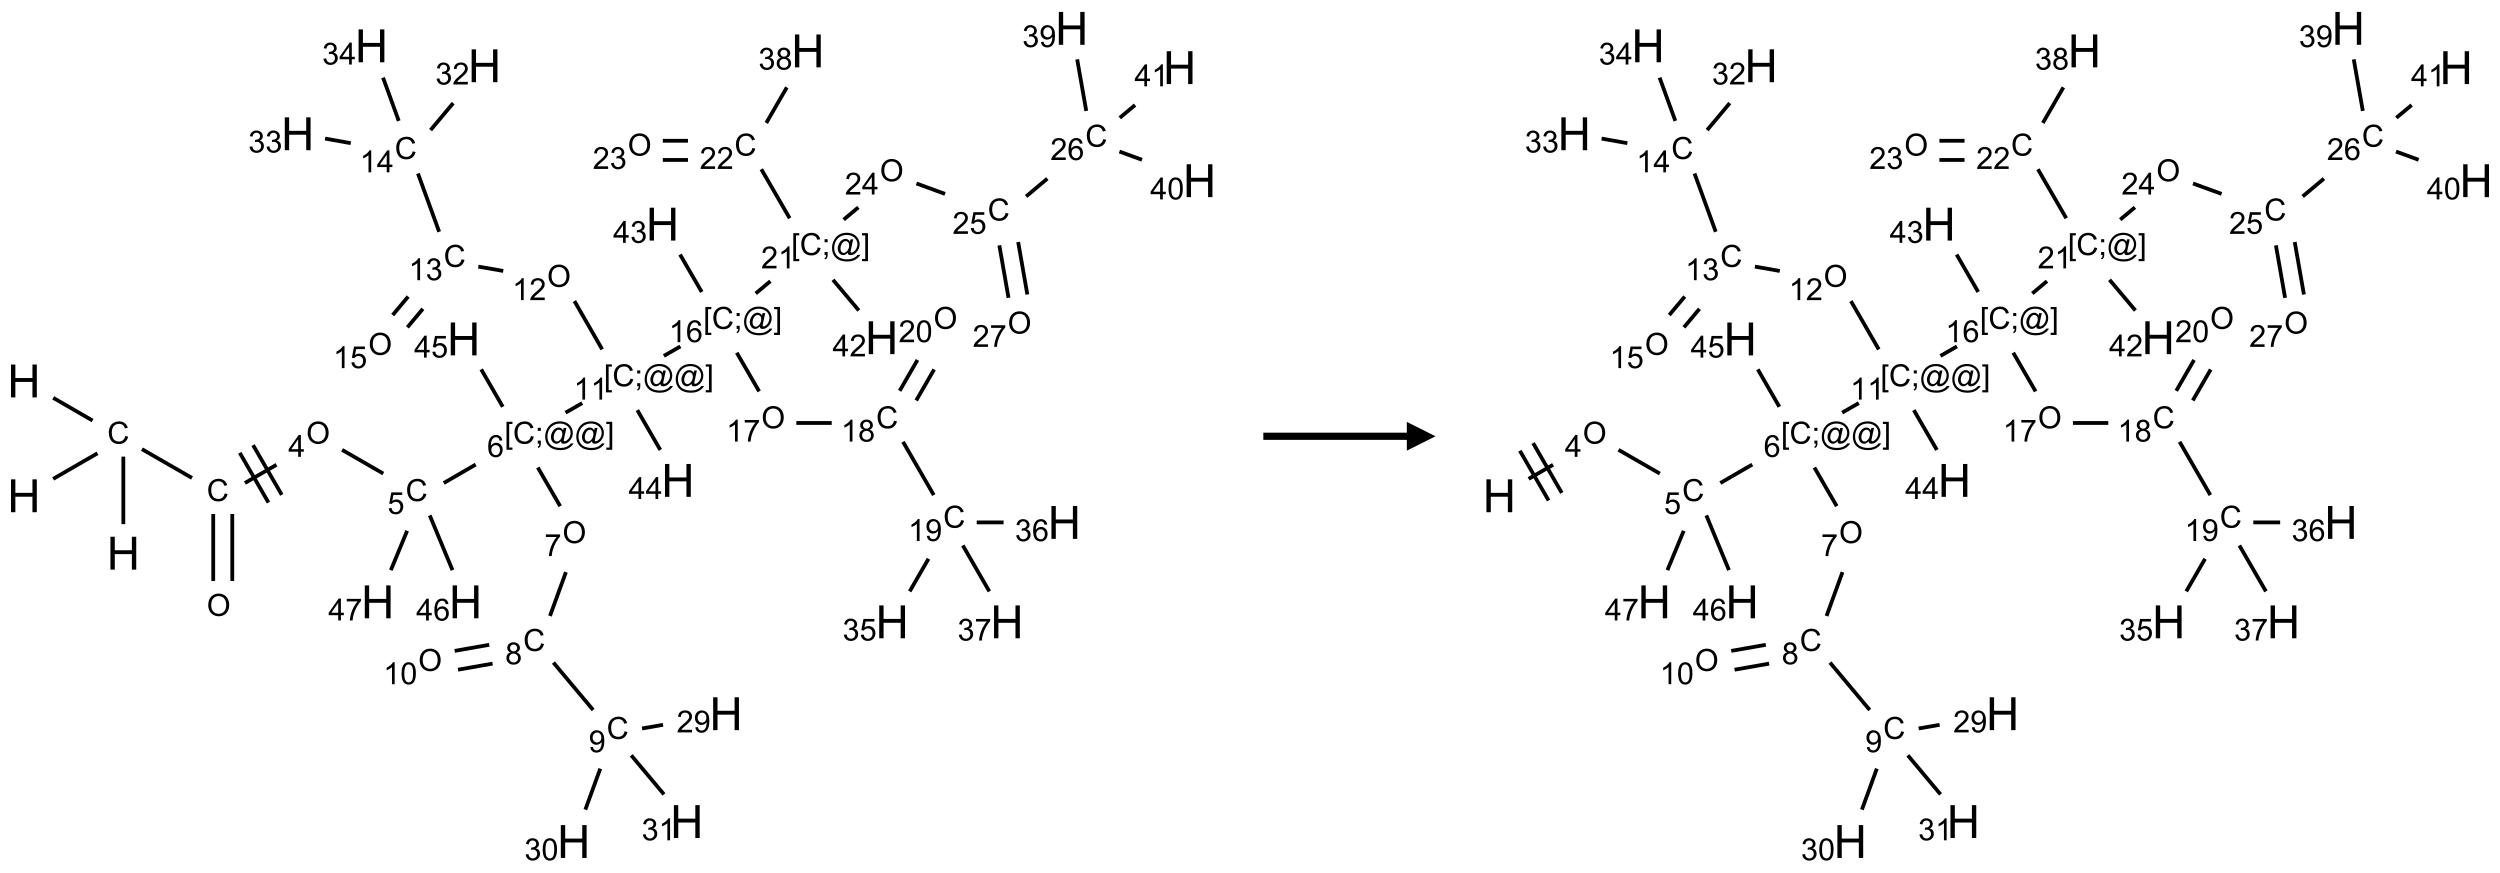 <?xml version="1.0" encoding="UTF-8"?>
<svg xmlns="http://www.w3.org/2000/svg" xmlns:xlink="http://www.w3.org/1999/xlink" width="871" height="304" viewBox="0 0 871 304">
<defs>
<g>
<g id="glyph-0-0">
<path d="M 2 0 L 2 -10 L 10 -10 L 10 0 Z M 2.25 -0.25 L 9.75 -0.25 L 9.75 -9.75 L 2.25 -9.75 Z M 2.25 -0.25 "/>
</g>
<g id="glyph-0-1">
<path d="M 1.281 0 L 1.281 -11.453 L 2.797 -11.453 L 2.797 -6.75 L 8.75 -6.75 L 8.75 -11.453 L 10.266 -11.453 L 10.266 0 L 8.75 0 L 8.75 -5.398 L 2.797 -5.398 L 2.797 0 Z M 1.281 0 "/>
</g>
<g id="glyph-1-0">
<path d="M 1.332 0 L 1.332 -6.668 L 6.668 -6.668 L 6.668 0 Z M 1.5 -0.168 L 6.5 -0.168 L 6.5 -6.5 L 1.5 -6.5 Z M 1.5 -0.168 "/>
</g>
<g id="glyph-1-1">
<path d="M 6.27 -2.676 L 7.281 -2.422 C 7.07 -1.594 6.688 -0.961 6.137 -0.523 C 5.586 -0.086 4.914 0.129 4.121 0.129 C 3.297 0.129 2.629 -0.039 2.113 -0.371 C 1.598 -0.707 1.203 -1.191 0.934 -1.828 C 0.664 -2.465 0.531 -3.145 0.531 -3.875 C 0.531 -4.672 0.684 -5.363 0.988 -5.957 C 1.293 -6.547 1.723 -6.996 2.285 -7.305 C 2.844 -7.613 3.461 -7.766 4.137 -7.766 C 4.898 -7.766 5.543 -7.57 6.062 -7.184 C 6.582 -6.793 6.945 -6.246 7.152 -5.543 L 6.156 -5.309 C 5.98 -5.863 5.723 -6.266 5.387 -6.52 C 5.051 -6.773 4.625 -6.902 4.113 -6.902 C 3.527 -6.902 3.039 -6.762 2.645 -6.48 C 2.25 -6.199 1.973 -5.82 1.812 -5.348 C 1.652 -4.871 1.574 -4.383 1.574 -3.879 C 1.574 -3.23 1.668 -2.664 1.855 -2.18 C 2.047 -1.695 2.34 -1.332 2.738 -1.094 C 3.137 -0.855 3.57 -0.734 4.035 -0.734 C 4.602 -0.734 5.082 -0.898 5.473 -1.223 C 5.867 -1.551 6.133 -2.035 6.27 -2.676 Z M 6.27 -2.676 "/>
</g>
<g id="glyph-1-2">
<path d="M 0.516 -3.719 C 0.516 -4.984 0.855 -5.977 1.535 -6.695 C 2.215 -7.414 3.094 -7.77 4.172 -7.77 C 4.875 -7.77 5.512 -7.602 6.078 -7.266 C 6.645 -6.93 7.074 -6.461 7.371 -5.855 C 7.668 -5.254 7.816 -4.57 7.816 -3.809 C 7.816 -3.035 7.66 -2.34 7.348 -1.73 C 7.035 -1.117 6.594 -0.656 6.02 -0.34 C 5.449 -0.027 4.828 0.129 4.168 0.129 C 3.449 0.129 2.805 -0.043 2.238 -0.391 C 1.672 -0.738 1.246 -1.211 0.953 -1.812 C 0.66 -2.414 0.516 -3.047 0.516 -3.719 Z M 1.559 -3.703 C 1.559 -2.781 1.805 -2.059 2.301 -1.527 C 2.793 -1 3.414 -0.734 4.16 -0.734 C 4.922 -0.734 5.547 -1 6.039 -1.535 C 6.531 -2.07 6.777 -2.828 6.777 -3.812 C 6.777 -4.434 6.672 -4.977 6.461 -5.441 C 6.25 -5.902 5.945 -6.262 5.539 -6.52 C 5.133 -6.773 4.68 -6.902 4.176 -6.902 C 3.461 -6.902 2.848 -6.656 2.332 -6.164 C 1.816 -5.672 1.559 -4.852 1.559 -3.703 Z M 1.559 -3.703 "/>
</g>
<g id="glyph-1-3">
<path d="M 3.449 0 L 3.449 -1.828 L 0.137 -1.828 L 0.137 -2.688 L 3.621 -7.637 L 4.387 -7.637 L 4.387 -2.688 L 5.418 -2.688 L 5.418 -1.828 L 4.387 -1.828 L 4.387 0 Z M 3.449 -2.688 L 3.449 -6.129 L 1.059 -2.688 Z M 3.449 -2.688 "/>
</g>
<g id="glyph-1-4">
<path d="M 0.441 -2 L 1.426 -2.082 C 1.5 -1.605 1.668 -1.242 1.934 -1.004 C 2.199 -0.762 2.52 -0.641 2.895 -0.641 C 3.348 -0.641 3.73 -0.812 4.043 -1.152 C 4.355 -1.492 4.512 -1.941 4.512 -2.504 C 4.512 -3.039 4.359 -3.461 4.059 -3.77 C 3.758 -4.078 3.367 -4.234 2.879 -4.234 C 2.578 -4.234 2.305 -4.164 2.062 -4.027 C 1.82 -3.891 1.629 -3.715 1.488 -3.496 L 0.609 -3.609 L 1.348 -7.531 L 5.145 -7.531 L 5.145 -6.637 L 2.098 -6.637 L 1.688 -4.582 C 2.145 -4.902 2.625 -5.062 3.129 -5.062 C 3.797 -5.062 4.359 -4.832 4.816 -4.371 C 5.277 -3.91 5.504 -3.312 5.504 -2.59 C 5.504 -1.898 5.305 -1.301 4.902 -0.797 C 4.41 -0.18 3.742 0.129 2.895 0.129 C 2.199 0.129 1.633 -0.062 1.195 -0.453 C 0.758 -0.844 0.504 -1.359 0.441 -2 Z M 0.441 -2 "/>
</g>
<g id="glyph-1-5">
<path d="M 0.723 2.121 L 0.723 -7.637 L 2.793 -7.637 L 2.793 -6.859 L 1.66 -6.859 L 1.66 1.344 L 2.793 1.344 L 2.793 2.121 Z M 0.723 2.121 "/>
</g>
<g id="glyph-1-6">
<path d="M 0.949 -4.465 L 0.949 -5.531 L 2.016 -5.531 L 2.016 -4.465 Z M 0.949 0 L 0.949 -1.066 L 2.016 -1.066 L 2.016 0 C 2.016 0.391 1.945 0.711 1.809 0.949 C 1.668 1.191 1.449 1.379 1.145 1.512 L 0.887 1.109 C 1.082 1.023 1.23 0.895 1.324 0.727 C 1.418 0.559 1.469 0.316 1.48 0 Z M 0.949 0 "/>
</g>
<g id="glyph-1-7">
<path d="M 6.047 -0.848 C 5.82 -0.59 5.57 -0.379 5.289 -0.223 C 5.008 -0.062 4.73 0.016 4.449 0.016 C 4.141 0.016 3.84 -0.074 3.547 -0.254 C 3.254 -0.434 3.02 -0.715 2.836 -1.09 C 2.652 -1.465 2.562 -1.875 2.562 -2.324 C 2.562 -2.875 2.703 -3.43 2.988 -3.98 C 3.27 -4.535 3.621 -4.953 4.043 -5.23 C 4.461 -5.508 4.871 -5.645 5.266 -5.645 C 5.566 -5.645 5.855 -5.566 6.129 -5.41 C 6.402 -5.25 6.641 -5.012 6.84 -4.688 L 7.016 -5.496 L 7.949 -5.496 L 7.199 -2 C 7.094 -1.516 7.043 -1.246 7.043 -1.191 C 7.043 -1.098 7.078 -1.02 7.148 -0.949 C 7.219 -0.883 7.305 -0.848 7.406 -0.848 C 7.59 -0.848 7.832 -0.953 8.129 -1.168 C 8.527 -1.445 8.84 -1.816 9.07 -2.285 C 9.301 -2.75 9.418 -3.234 9.418 -3.73 C 9.418 -4.309 9.27 -4.852 8.973 -5.355 C 8.676 -5.859 8.23 -6.262 7.645 -6.562 C 7.055 -6.863 6.406 -7.016 5.691 -7.016 C 4.879 -7.016 4.137 -6.824 3.465 -6.445 C 2.793 -6.066 2.273 -5.52 1.902 -4.809 C 1.535 -4.098 1.348 -3.34 1.348 -2.527 C 1.348 -1.676 1.535 -0.941 1.902 -0.328 C 2.273 0.285 2.809 0.742 3.508 1.035 C 4.207 1.328 4.984 1.473 5.832 1.473 C 6.742 1.473 7.504 1.32 8.121 1.016 C 8.734 0.711 9.195 0.34 9.5 -0.098 L 10.441 -0.098 C 10.266 0.266 9.961 0.637 9.531 1.016 C 9.102 1.395 8.59 1.695 7.996 1.914 C 7.402 2.133 6.688 2.246 5.848 2.246 C 5.078 2.246 4.367 2.145 3.715 1.949 C 3.066 1.75 2.512 1.453 2.051 1.055 C 1.594 0.656 1.25 0.199 1.016 -0.316 C 0.723 -0.973 0.578 -1.684 0.578 -2.441 C 0.578 -3.289 0.75 -4.098 1.098 -4.863 C 1.523 -5.805 2.125 -6.527 2.902 -7.027 C 3.684 -7.527 4.629 -7.777 5.738 -7.777 C 6.602 -7.777 7.375 -7.602 8.059 -7.246 C 8.746 -6.895 9.285 -6.371 9.684 -5.672 C 10.02 -5.07 10.188 -4.418 10.188 -3.715 C 10.188 -2.707 9.832 -1.812 9.125 -1.031 C 8.492 -0.328 7.801 0.02 7.051 0.02 C 6.812 0.02 6.617 -0.016 6.473 -0.09 C 6.324 -0.16 6.215 -0.266 6.145 -0.402 C 6.102 -0.488 6.066 -0.637 6.047 -0.848 Z M 3.527 -2.262 C 3.527 -1.785 3.641 -1.414 3.863 -1.152 C 4.09 -0.887 4.348 -0.754 4.641 -0.754 C 4.836 -0.754 5.039 -0.812 5.254 -0.93 C 5.469 -1.047 5.676 -1.219 5.871 -1.449 C 6.066 -1.676 6.23 -1.969 6.355 -2.32 C 6.48 -2.672 6.543 -3.027 6.543 -3.379 C 6.543 -3.852 6.426 -4.219 6.191 -4.48 C 5.957 -4.738 5.672 -4.871 5.332 -4.871 C 5.109 -4.871 4.902 -4.812 4.707 -4.699 C 4.512 -4.586 4.32 -4.406 4.137 -4.156 C 3.953 -3.906 3.805 -3.602 3.691 -3.246 C 3.582 -2.887 3.527 -2.559 3.527 -2.262 Z M 3.527 -2.262 "/>
</g>
<g id="glyph-1-8">
<path d="M 2.27 2.121 L 0.203 2.121 L 0.203 1.344 L 1.332 1.344 L 1.332 -6.859 L 0.203 -6.859 L 0.203 -7.637 L 2.27 -7.637 Z M 2.27 2.121 "/>
</g>
<g id="glyph-1-9">
<path d="M 5.309 -5.766 L 4.375 -5.691 C 4.293 -6.059 4.172 -6.328 4.02 -6.496 C 3.766 -6.762 3.453 -6.895 3.082 -6.895 C 2.785 -6.895 2.523 -6.812 2.297 -6.645 C 2 -6.43 1.77 -6.117 1.598 -5.703 C 1.43 -5.289 1.34 -4.703 1.332 -3.938 C 1.559 -4.281 1.836 -4.535 2.16 -4.703 C 2.488 -4.871 2.828 -4.953 3.188 -4.953 C 3.812 -4.953 4.344 -4.723 4.785 -4.262 C 5.223 -3.801 5.441 -3.207 5.441 -2.48 C 5.441 -2 5.34 -1.555 5.133 -1.145 C 4.926 -0.73 4.641 -0.418 4.281 -0.199 C 3.922 0.02 3.512 0.129 3.051 0.129 C 2.27 0.129 1.633 -0.156 1.141 -0.73 C 0.648 -1.305 0.402 -2.254 0.402 -3.574 C 0.402 -5.051 0.672 -6.121 1.219 -6.793 C 1.695 -7.375 2.336 -7.668 3.141 -7.668 C 3.742 -7.668 4.234 -7.5 4.617 -7.16 C 5 -6.824 5.23 -6.359 5.309 -5.766 Z M 1.48 -2.473 C 1.48 -2.152 1.547 -1.844 1.684 -1.547 C 1.82 -1.25 2.016 -1.027 2.262 -0.871 C 2.508 -0.719 2.766 -0.641 3.035 -0.641 C 3.434 -0.641 3.773 -0.801 4.059 -1.121 C 4.344 -1.441 4.484 -1.875 4.484 -2.422 C 4.484 -2.949 4.344 -3.367 4.062 -3.668 C 3.781 -3.973 3.426 -4.125 3 -4.125 C 2.578 -4.125 2.219 -3.973 1.922 -3.668 C 1.625 -3.363 1.48 -2.969 1.48 -2.473 Z M 1.48 -2.473 "/>
</g>
<g id="glyph-1-10">
<path d="M 0.504 -6.637 L 0.504 -7.535 L 5.449 -7.535 L 5.449 -6.809 C 4.961 -6.289 4.48 -5.602 4.004 -4.746 C 3.527 -3.887 3.156 -3.004 2.895 -2.098 C 2.707 -1.461 2.59 -0.762 2.535 0 L 1.574 0 C 1.582 -0.602 1.703 -1.328 1.926 -2.176 C 2.152 -3.027 2.477 -3.848 2.898 -4.637 C 3.32 -5.426 3.77 -6.094 4.246 -6.637 Z M 0.504 -6.637 "/>
</g>
<g id="glyph-1-11">
<path d="M 1.887 -4.141 C 1.496 -4.281 1.207 -4.484 1.02 -4.75 C 0.832 -5.016 0.738 -5.328 0.738 -5.699 C 0.738 -6.254 0.938 -6.719 1.34 -7.098 C 1.738 -7.477 2.27 -7.668 2.934 -7.668 C 3.598 -7.668 4.137 -7.473 4.543 -7.086 C 4.949 -6.699 5.152 -6.227 5.152 -5.672 C 5.152 -5.316 5.059 -5.008 4.871 -4.746 C 4.688 -4.484 4.406 -4.281 4.027 -4.141 C 4.496 -3.988 4.852 -3.742 5.098 -3.402 C 5.34 -3.062 5.465 -2.656 5.465 -2.184 C 5.465 -1.531 5.234 -0.98 4.77 -0.535 C 4.309 -0.09 3.703 0.129 2.949 0.129 C 2.195 0.129 1.586 -0.094 1.125 -0.539 C 0.664 -0.984 0.434 -1.543 0.434 -2.207 C 0.434 -2.703 0.559 -3.121 0.809 -3.457 C 1.062 -3.793 1.422 -4.02 1.887 -4.141 Z M 1.699 -5.73 C 1.699 -5.367 1.812 -5.074 2.047 -4.844 C 2.281 -4.613 2.582 -4.5 2.953 -4.5 C 3.312 -4.5 3.609 -4.613 3.84 -4.84 C 4.07 -5.066 4.188 -5.348 4.188 -5.676 C 4.188 -6.02 4.07 -6.309 3.832 -6.543 C 3.594 -6.777 3.297 -6.895 2.941 -6.895 C 2.586 -6.895 2.289 -6.781 2.051 -6.551 C 1.816 -6.324 1.699 -6.047 1.699 -5.73 Z M 1.395 -2.203 C 1.395 -1.938 1.461 -1.676 1.586 -1.426 C 1.711 -1.176 1.902 -0.984 2.152 -0.848 C 2.402 -0.711 2.672 -0.641 2.957 -0.641 C 3.406 -0.641 3.777 -0.785 4.066 -1.074 C 4.359 -1.363 4.504 -1.727 4.504 -2.172 C 4.504 -2.625 4.355 -2.996 4.055 -3.293 C 3.754 -3.586 3.379 -3.734 2.926 -3.734 C 2.484 -3.734 2.121 -3.59 1.832 -3.297 C 1.543 -3.004 1.395 -2.641 1.395 -2.203 Z M 1.395 -2.203 "/>
</g>
<g id="glyph-1-12">
<path d="M 0.582 -1.766 L 1.484 -1.848 C 1.562 -1.426 1.707 -1.117 1.922 -0.926 C 2.137 -0.734 2.414 -0.641 2.75 -0.641 C 3.039 -0.641 3.289 -0.707 3.508 -0.84 C 3.727 -0.973 3.902 -1.148 4.043 -1.367 C 4.18 -1.586 4.297 -1.887 4.391 -2.262 C 4.484 -2.637 4.531 -3.016 4.531 -3.406 C 4.531 -3.449 4.531 -3.512 4.527 -3.594 C 4.34 -3.297 4.082 -3.055 3.758 -2.867 C 3.434 -2.68 3.082 -2.59 2.703 -2.59 C 2.07 -2.59 1.535 -2.816 1.098 -3.277 C 0.66 -3.734 0.441 -4.34 0.441 -5.09 C 0.441 -5.863 0.672 -6.484 1.129 -6.957 C 1.586 -7.43 2.156 -7.668 2.844 -7.668 C 3.34 -7.668 3.793 -7.531 4.207 -7.266 C 4.617 -7 4.93 -6.617 5.145 -6.121 C 5.355 -5.629 5.465 -4.91 5.465 -3.973 C 5.465 -2.996 5.359 -2.223 5.145 -1.645 C 4.934 -1.066 4.617 -0.625 4.199 -0.324 C 3.781 -0.02 3.293 0.129 2.73 0.129 C 2.133 0.129 1.645 -0.035 1.266 -0.367 C 0.887 -0.699 0.66 -1.164 0.582 -1.766 Z M 4.422 -5.137 C 4.422 -5.676 4.277 -6.102 3.992 -6.418 C 3.707 -6.734 3.359 -6.891 2.957 -6.891 C 2.543 -6.891 2.18 -6.719 1.871 -6.379 C 1.562 -6.039 1.406 -5.598 1.406 -5.059 C 1.406 -4.57 1.555 -4.176 1.848 -3.871 C 2.141 -3.566 2.5 -3.418 2.934 -3.418 C 3.367 -3.418 3.723 -3.57 4.004 -3.871 C 4.281 -4.176 4.422 -4.598 4.422 -5.137 Z M 4.422 -5.137 "/>
</g>
<g id="glyph-1-13">
<path d="M 5.371 -0.902 L 5.371 0 L 0.324 0 C 0.316 -0.227 0.352 -0.441 0.434 -0.652 C 0.562 -0.996 0.766 -1.332 1.051 -1.668 C 1.332 -2 1.742 -2.387 2.277 -2.824 C 3.105 -3.504 3.668 -4.043 3.957 -4.441 C 4.25 -4.84 4.395 -5.215 4.395 -5.566 C 4.395 -5.938 4.262 -6.254 3.996 -6.508 C 3.73 -6.762 3.387 -6.891 2.957 -6.891 C 2.508 -6.891 2.145 -6.754 1.875 -6.484 C 1.605 -6.215 1.469 -5.84 1.465 -5.359 L 0.5 -5.457 C 0.566 -6.176 0.812 -6.727 1.246 -7.102 C 1.676 -7.477 2.254 -7.668 2.98 -7.668 C 3.711 -7.668 4.293 -7.465 4.719 -7.059 C 5.145 -6.652 5.359 -6.148 5.359 -5.547 C 5.359 -5.242 5.297 -4.941 5.172 -4.645 C 5.047 -4.352 4.84 -4.039 4.551 -3.715 C 4.262 -3.387 3.777 -2.938 3.105 -2.371 C 2.543 -1.898 2.18 -1.578 2.02 -1.41 C 1.859 -1.242 1.73 -1.07 1.625 -0.902 Z M 5.371 -0.902 "/>
</g>
<g id="glyph-1-14">
<path d="M 0.449 -2.016 L 1.387 -2.141 C 1.492 -1.609 1.676 -1.227 1.934 -0.992 C 2.191 -0.758 2.508 -0.641 2.879 -0.641 C 3.32 -0.641 3.695 -0.793 3.996 -1.098 C 4.301 -1.402 4.453 -1.781 4.453 -2.234 C 4.453 -2.664 4.312 -3.02 4.031 -3.301 C 3.75 -3.578 3.391 -3.719 2.957 -3.719 C 2.781 -3.719 2.562 -3.684 2.297 -3.613 L 2.402 -4.438 C 2.465 -4.43 2.516 -4.426 2.551 -4.426 C 2.949 -4.426 3.312 -4.531 3.629 -4.738 C 3.949 -4.949 4.109 -5.27 4.109 -5.703 C 4.109 -6.047 3.992 -6.332 3.762 -6.559 C 3.527 -6.785 3.227 -6.895 2.859 -6.895 C 2.496 -6.895 2.191 -6.781 1.949 -6.551 C 1.707 -6.324 1.547 -5.98 1.48 -5.52 L 0.543 -5.688 C 0.656 -6.316 0.918 -6.805 1.324 -7.148 C 1.73 -7.492 2.234 -7.668 2.84 -7.668 C 3.254 -7.668 3.641 -7.578 3.988 -7.398 C 4.34 -7.219 4.609 -6.977 4.793 -6.668 C 4.98 -6.359 5.074 -6.031 5.074 -5.684 C 5.074 -5.352 4.984 -5.051 4.809 -4.781 C 4.629 -4.512 4.367 -4.297 4.02 -4.137 C 4.473 -4.031 4.824 -3.816 5.074 -3.488 C 5.324 -3.16 5.449 -2.75 5.449 -2.254 C 5.449 -1.59 5.203 -1.023 4.719 -0.559 C 4.234 -0.098 3.617 0.137 2.875 0.137 C 2.203 0.137 1.648 -0.062 1.207 -0.465 C 0.762 -0.863 0.512 -1.379 0.449 -2.016 Z M 0.449 -2.016 "/>
</g>
<g id="glyph-1-15">
<path d="M 0.441 -3.766 C 0.441 -4.668 0.535 -5.395 0.723 -5.945 C 0.906 -6.496 1.184 -6.922 1.551 -7.219 C 1.918 -7.516 2.375 -7.668 2.934 -7.668 C 3.344 -7.668 3.703 -7.586 4.012 -7.418 C 4.32 -7.254 4.574 -7.016 4.777 -6.707 C 4.977 -6.395 5.137 -6.016 5.25 -5.57 C 5.363 -5.125 5.422 -4.523 5.422 -3.766 C 5.422 -2.871 5.328 -2.148 5.145 -1.598 C 4.961 -1.047 4.688 -0.621 4.32 -0.32 C 3.953 -0.02 3.492 0.129 2.934 0.129 C 2.195 0.129 1.617 -0.133 1.199 -0.66 C 0.695 -1.297 0.441 -2.332 0.441 -3.766 Z M 1.406 -3.766 C 1.406 -2.512 1.555 -1.68 1.848 -1.262 C 2.141 -0.848 2.5 -0.641 2.934 -0.641 C 3.363 -0.641 3.727 -0.848 4.02 -1.266 C 4.312 -1.684 4.457 -2.516 4.457 -3.766 C 4.457 -5.023 4.312 -5.859 4.02 -6.27 C 3.727 -6.684 3.359 -6.891 2.922 -6.891 C 2.492 -6.891 2.148 -6.707 1.891 -6.344 C 1.566 -5.879 1.406 -5.02 1.406 -3.766 Z M 1.406 -3.766 "/>
</g>
<g id="glyph-1-16">
<path d="M 3.973 0 L 3.035 0 L 3.035 -5.973 C 2.809 -5.758 2.516 -5.543 2.148 -5.328 C 1.781 -5.113 1.453 -4.953 1.16 -4.844 L 1.16 -5.75 C 1.684 -5.996 2.145 -6.297 2.535 -6.645 C 2.93 -6.996 3.207 -7.336 3.371 -7.668 L 3.973 -7.668 Z M 3.973 0 "/>
</g>
</g>
</defs>
<path fill="none" stroke-width="0.033" stroke-linecap="butt" stroke-linejoin="miter" stroke="rgb(0%, 0%, 0%)" stroke-opacity="1" stroke-miterlimit="10" d="M 0.866 4.318 L 0.866 3.73 " transform="matrix(40, 0, 0, 40, 8.328, 9.883)"/>
<path fill="none" stroke-width="0.033" stroke-linecap="butt" stroke-linejoin="miter" stroke="rgb(0%, 0%, 0%)" stroke-opacity="1" stroke-miterlimit="10" d="M 0.598 3.416 L 0.255 3.218 " transform="matrix(40, 0, 0, 40, 8.328, 9.883)"/>
<path fill="none" stroke-width="0.033" stroke-linecap="butt" stroke-linejoin="miter" stroke="rgb(0%, 0%, 0%)" stroke-opacity="1" stroke-miterlimit="10" d="M 0.641 3.701 L 0.255 3.924 " transform="matrix(40, 0, 0, 40, 8.328, 9.883)"/>
<path fill="none" stroke-width="0.033" stroke-linecap="butt" stroke-linejoin="miter" stroke="rgb(0%, 0%, 0%)" stroke-opacity="1" stroke-miterlimit="10" d="M 1.028 3.665 L 1.464 3.916 " transform="matrix(40, 0, 0, 40, 8.328, 9.883)"/>
<path fill="none" stroke-width="0.033" stroke-linecap="butt" stroke-linejoin="miter" stroke="rgb(0%, 0%, 0%)" stroke-opacity="1" stroke-miterlimit="10" d="M 1.649 4.23 L 1.649 4.813 " transform="matrix(40, 0, 0, 40, 8.328, 9.883)"/>
<path fill="none" stroke-width="0.033" stroke-linecap="butt" stroke-linejoin="miter" stroke="rgb(0%, 0%, 0%)" stroke-opacity="1" stroke-miterlimit="10" d="M 1.815 4.23 L 1.815 4.813 " transform="matrix(40, 0, 0, 40, 8.328, 9.883)"/>
<path fill="none" stroke-width="0.033" stroke-linecap="butt" stroke-linejoin="miter" stroke="rgb(0%, 0%, 0%)" stroke-opacity="1" stroke-miterlimit="10" d="M 1.925 3.96 L 2.2 3.801 " transform="matrix(40, 0, 0, 40, 8.328, 9.883)"/>
<path fill="none" stroke-width="0.033" stroke-linecap="butt" stroke-linejoin="miter" stroke="rgb(0%, 0%, 0%)" stroke-opacity="1" stroke-miterlimit="10" d="M 2.246 4.063 L 1.996 3.63 " transform="matrix(40, 0, 0, 40, 8.328, 9.883)"/>
<path fill="none" stroke-width="0.033" stroke-linecap="butt" stroke-linejoin="miter" stroke="rgb(0%, 0%, 0%)" stroke-opacity="1" stroke-miterlimit="10" d="M 2.13 4.13 L 1.88 3.697 " transform="matrix(40, 0, 0, 40, 8.328, 9.883)"/>
<path fill="none" stroke-width="0.033" stroke-linecap="butt" stroke-linejoin="miter" stroke="rgb(0%, 0%, 0%)" stroke-opacity="1" stroke-miterlimit="10" d="M 2.771 3.671 L 3.13 3.878 " transform="matrix(40, 0, 0, 40, 8.328, 9.883)"/>
<path fill="none" stroke-width="0.033" stroke-linecap="butt" stroke-linejoin="miter" stroke="rgb(0%, 0%, 0%)" stroke-opacity="1" stroke-miterlimit="10" d="M 3.657 3.96 L 3.935 3.799 " transform="matrix(40, 0, 0, 40, 8.328, 9.883)"/>
<path fill="none" stroke-width="0.033" stroke-linecap="butt" stroke-linejoin="miter" stroke="rgb(0%, 0%, 0%)" stroke-opacity="1" stroke-miterlimit="10" d="M 4.476 3.825 L 4.671 4.162 " transform="matrix(40, 0, 0, 40, 8.328, 9.883)"/>
<path fill="none" stroke-width="0.033" stroke-linecap="butt" stroke-linejoin="miter" stroke="rgb(0%, 0%, 0%)" stroke-opacity="1" stroke-miterlimit="10" d="M 4.721 4.736 L 4.582 5.118 " transform="matrix(40, 0, 0, 40, 8.328, 9.883)"/>
<path fill="none" stroke-width="0.033" stroke-linecap="butt" stroke-linejoin="miter" stroke="rgb(0%, 0%, 0%)" stroke-opacity="1" stroke-miterlimit="10" d="M 4.612 5.524 L 4.958 5.937 " transform="matrix(40, 0, 0, 40, 8.328, 9.883)"/>
<path fill="none" stroke-width="0.033" stroke-linecap="butt" stroke-linejoin="miter" stroke="rgb(0%, 0%, 0%)" stroke-opacity="1" stroke-miterlimit="10" d="M 5.384 6.098 L 5.567 6.066 " transform="matrix(40, 0, 0, 40, 8.328, 9.883)"/>
<path fill="none" stroke-width="0.033" stroke-linecap="butt" stroke-linejoin="miter" stroke="rgb(0%, 0%, 0%)" stroke-opacity="1" stroke-miterlimit="10" d="M 5.02 6.448 L 4.89 6.805 " transform="matrix(40, 0, 0, 40, 8.328, 9.883)"/>
<path fill="none" stroke-width="0.033" stroke-linecap="butt" stroke-linejoin="miter" stroke="rgb(0%, 0%, 0%)" stroke-opacity="1" stroke-miterlimit="10" d="M 5.29 6.332 L 5.575 6.672 " transform="matrix(40, 0, 0, 40, 8.328, 9.883)"/>
<path fill="none" stroke-width="0.033" stroke-linecap="butt" stroke-linejoin="miter" stroke="rgb(0%, 0%, 0%)" stroke-opacity="1" stroke-miterlimit="10" d="M 4.053 5.369 L 3.752 5.422 " transform="matrix(40, 0, 0, 40, 8.328, 9.883)"/>
<path fill="none" stroke-width="0.033" stroke-linecap="butt" stroke-linejoin="miter" stroke="rgb(0%, 0%, 0%)" stroke-opacity="1" stroke-miterlimit="10" d="M 4.082 5.533 L 3.781 5.586 " transform="matrix(40, 0, 0, 40, 8.328, 9.883)"/>
<path fill="none" stroke-width="0.033" stroke-linecap="butt" stroke-linejoin="miter" stroke="rgb(0%, 0%, 0%)" stroke-opacity="1" stroke-miterlimit="10" d="M 4.718 3.347 L 4.863 3.264 " transform="matrix(40, 0, 0, 40, 8.328, 9.883)"/>
<path fill="none" stroke-width="0.033" stroke-linecap="butt" stroke-linejoin="miter" stroke="rgb(0%, 0%, 0%)" stroke-opacity="1" stroke-miterlimit="10" d="M 5.037 2.796 L 4.795 2.375 " transform="matrix(40, 0, 0, 40, 8.328, 9.883)"/>
<path fill="none" stroke-width="0.033" stroke-linecap="butt" stroke-linejoin="miter" stroke="rgb(0%, 0%, 0%)" stroke-opacity="1" stroke-miterlimit="10" d="M 4.175 2.113 L 3.958 2.075 " transform="matrix(40, 0, 0, 40, 8.328, 9.883)"/>
<path fill="none" stroke-width="0.033" stroke-linecap="butt" stroke-linejoin="miter" stroke="rgb(0%, 0%, 0%)" stroke-opacity="1" stroke-miterlimit="10" d="M 3.617 1.772 L 3.432 1.264 " transform="matrix(40, 0, 0, 40, 8.328, 9.883)"/>
<path fill="none" stroke-width="0.033" stroke-linecap="butt" stroke-linejoin="miter" stroke="rgb(0%, 0%, 0%)" stroke-opacity="1" stroke-miterlimit="10" d="M 3.542 0.886 L 3.739 0.651 " transform="matrix(40, 0, 0, 40, 8.328, 9.883)"/>
<path fill="none" stroke-width="0.033" stroke-linecap="butt" stroke-linejoin="miter" stroke="rgb(0%, 0%, 0%)" stroke-opacity="1" stroke-miterlimit="10" d="M 2.847 1 L 2.623 0.96 " transform="matrix(40, 0, 0, 40, 8.328, 9.883)"/>
<path fill="none" stroke-width="0.033" stroke-linecap="butt" stroke-linejoin="miter" stroke="rgb(0%, 0%, 0%)" stroke-opacity="1" stroke-miterlimit="10" d="M 3.265 0.806 L 3.128 0.429 " transform="matrix(40, 0, 0, 40, 8.328, 9.883)"/>
<path fill="none" stroke-width="0.033" stroke-linecap="butt" stroke-linejoin="miter" stroke="rgb(0%, 0%, 0%)" stroke-opacity="1" stroke-miterlimit="10" d="M 3.347 2.336 L 3.212 2.497 " transform="matrix(40, 0, 0, 40, 8.328, 9.883)"/>
<path fill="none" stroke-width="0.033" stroke-linecap="butt" stroke-linejoin="miter" stroke="rgb(0%, 0%, 0%)" stroke-opacity="1" stroke-miterlimit="10" d="M 3.475 2.443 L 3.34 2.604 " transform="matrix(40, 0, 0, 40, 8.328, 9.883)"/>
<path fill="none" stroke-width="0.033" stroke-linecap="butt" stroke-linejoin="miter" stroke="rgb(0%, 0%, 0%)" stroke-opacity="1" stroke-miterlimit="10" d="M 5.574 2.853 L 5.718 2.77 " transform="matrix(40, 0, 0, 40, 8.328, 9.883)"/>
<path fill="none" stroke-width="0.033" stroke-linecap="butt" stroke-linejoin="miter" stroke="rgb(0%, 0%, 0%)" stroke-opacity="1" stroke-miterlimit="10" d="M 6.209 2.825 L 6.404 3.162 " transform="matrix(40, 0, 0, 40, 8.328, 9.883)"/>
<path fill="none" stroke-width="0.033" stroke-linecap="butt" stroke-linejoin="miter" stroke="rgb(0%, 0%, 0%)" stroke-opacity="1" stroke-miterlimit="10" d="M 6.728 3.437 L 7.036 3.437 " transform="matrix(40, 0, 0, 40, 8.328, 9.883)"/>
<path fill="none" stroke-width="0.033" stroke-linecap="butt" stroke-linejoin="miter" stroke="rgb(0%, 0%, 0%)" stroke-opacity="1" stroke-miterlimit="10" d="M 7.657 3.601 L 7.925 4.065 " transform="matrix(40, 0, 0, 40, 8.328, 9.883)"/>
<path fill="none" stroke-width="0.033" stroke-linecap="butt" stroke-linejoin="miter" stroke="rgb(0%, 0%, 0%)" stroke-opacity="1" stroke-miterlimit="10" d="M 7.879 4.62 L 7.715 4.904 " transform="matrix(40, 0, 0, 40, 8.328, 9.883)"/>
<path fill="none" stroke-width="0.033" stroke-linecap="butt" stroke-linejoin="miter" stroke="rgb(0%, 0%, 0%)" stroke-opacity="1" stroke-miterlimit="10" d="M 8.299 4.303 L 8.533 4.303 " transform="matrix(40, 0, 0, 40, 8.328, 9.883)"/>
<path fill="none" stroke-width="0.033" stroke-linecap="butt" stroke-linejoin="miter" stroke="rgb(0%, 0%, 0%)" stroke-opacity="1" stroke-miterlimit="10" d="M 8.178 4.504 L 8.409 4.904 " transform="matrix(40, 0, 0, 40, 8.328, 9.883)"/>
<path fill="none" stroke-width="0.033" stroke-linecap="butt" stroke-linejoin="miter" stroke="rgb(0%, 0%, 0%)" stroke-opacity="1" stroke-miterlimit="10" d="M 7.772 3.241 L 7.928 2.971 " transform="matrix(40, 0, 0, 40, 8.328, 9.883)"/>
<path fill="none" stroke-width="0.033" stroke-linecap="butt" stroke-linejoin="miter" stroke="rgb(0%, 0%, 0%)" stroke-opacity="1" stroke-miterlimit="10" d="M 7.628 3.157 L 7.783 2.888 " transform="matrix(40, 0, 0, 40, 8.328, 9.883)"/>
<path fill="none" stroke-width="0.033" stroke-linecap="butt" stroke-linejoin="miter" stroke="rgb(0%, 0%, 0%)" stroke-opacity="1" stroke-miterlimit="10" d="M 6.374 2.309 L 6.502 2.202 " transform="matrix(40, 0, 0, 40, 8.328, 9.883)"/>
<path fill="none" stroke-width="0.033" stroke-linecap="butt" stroke-linejoin="miter" stroke="rgb(0%, 0%, 0%)" stroke-opacity="1" stroke-miterlimit="10" d="M 6.67 1.654 L 6.423 1.227 " transform="matrix(40, 0, 0, 40, 8.328, 9.883)"/>
<path fill="none" stroke-width="0.033" stroke-linecap="butt" stroke-linejoin="miter" stroke="rgb(0%, 0%, 0%)" stroke-opacity="1" stroke-miterlimit="10" d="M 5.784 0.979 L 5.565 0.979 " transform="matrix(40, 0, 0, 40, 8.328, 9.883)"/>
<path fill="none" stroke-width="0.033" stroke-linecap="butt" stroke-linejoin="miter" stroke="rgb(0%, 0%, 0%)" stroke-opacity="1" stroke-miterlimit="10" d="M 5.784 1.146 L 5.565 1.146 " transform="matrix(40, 0, 0, 40, 8.328, 9.883)"/>
<path fill="none" stroke-width="0.033" stroke-linecap="butt" stroke-linejoin="miter" stroke="rgb(0%, 0%, 0%)" stroke-opacity="1" stroke-miterlimit="10" d="M 6.466 0.824 L 6.645 0.514 " transform="matrix(40, 0, 0, 40, 8.328, 9.883)"/>
<path fill="none" stroke-width="0.033" stroke-linecap="butt" stroke-linejoin="miter" stroke="rgb(0%, 0%, 0%)" stroke-opacity="1" stroke-miterlimit="10" d="M 7.14 1.666 L 7.268 1.559 " transform="matrix(40, 0, 0, 40, 8.328, 9.883)"/>
<path fill="none" stroke-width="0.033" stroke-linecap="butt" stroke-linejoin="miter" stroke="rgb(0%, 0%, 0%)" stroke-opacity="1" stroke-miterlimit="10" d="M 7.774 1.351 L 8.023 1.442 " transform="matrix(40, 0, 0, 40, 8.328, 9.883)"/>
<path fill="none" stroke-width="0.033" stroke-linecap="butt" stroke-linejoin="miter" stroke="rgb(0%, 0%, 0%)" stroke-opacity="1" stroke-miterlimit="10" d="M 8.729 1.464 L 8.914 1.309 " transform="matrix(40, 0, 0, 40, 8.328, 9.883)"/>
<path fill="none" stroke-width="0.033" stroke-linecap="butt" stroke-linejoin="miter" stroke="rgb(0%, 0%, 0%)" stroke-opacity="1" stroke-miterlimit="10" d="M 9.253 0.719 L 9.174 0.27 " transform="matrix(40, 0, 0, 40, 8.328, 9.883)"/>
<path fill="none" stroke-width="0.033" stroke-linecap="butt" stroke-linejoin="miter" stroke="rgb(0%, 0%, 0%)" stroke-opacity="1" stroke-miterlimit="10" d="M 9.542 1.073 L 9.739 1.145 " transform="matrix(40, 0, 0, 40, 8.328, 9.883)"/>
<path fill="none" stroke-width="0.033" stroke-linecap="butt" stroke-linejoin="miter" stroke="rgb(0%, 0%, 0%)" stroke-opacity="1" stroke-miterlimit="10" d="M 9.545 0.779 L 9.678 0.668 " transform="matrix(40, 0, 0, 40, 8.328, 9.883)"/>
<path fill="none" stroke-width="0.033" stroke-linecap="butt" stroke-linejoin="miter" stroke="rgb(0%, 0%, 0%)" stroke-opacity="1" stroke-miterlimit="10" d="M 8.496 1.89 L 8.576 2.347 " transform="matrix(40, 0, 0, 40, 8.328, 9.883)"/>
<path fill="none" stroke-width="0.033" stroke-linecap="butt" stroke-linejoin="miter" stroke="rgb(0%, 0%, 0%)" stroke-opacity="1" stroke-miterlimit="10" d="M 8.66 1.861 L 8.74 2.318 " transform="matrix(40, 0, 0, 40, 8.328, 9.883)"/>
<path fill="none" stroke-width="0.033" stroke-linecap="butt" stroke-linejoin="miter" stroke="rgb(0%, 0%, 0%)" stroke-opacity="1" stroke-miterlimit="10" d="M 7.047 2.19 L 7.272 2.457 " transform="matrix(40, 0, 0, 40, 8.328, 9.883)"/>
<path fill="none" stroke-width="0.033" stroke-linecap="butt" stroke-linejoin="miter" stroke="rgb(0%, 0%, 0%)" stroke-opacity="1" stroke-miterlimit="10" d="M 5.904 2.296 L 5.715 1.97 " transform="matrix(40, 0, 0, 40, 8.328, 9.883)"/>
<path fill="none" stroke-width="0.033" stroke-linecap="butt" stroke-linejoin="miter" stroke="rgb(0%, 0%, 0%)" stroke-opacity="1" stroke-miterlimit="10" d="M 5.343 3.325 L 5.543 3.672 " transform="matrix(40, 0, 0, 40, 8.328, 9.883)"/>
<path fill="none" stroke-width="0.033" stroke-linecap="butt" stroke-linejoin="miter" stroke="rgb(0%, 0%, 0%)" stroke-opacity="1" stroke-miterlimit="10" d="M 4.171 3.296 L 3.983 2.97 " transform="matrix(40, 0, 0, 40, 8.328, 9.883)"/>
<path fill="none" stroke-width="0.033" stroke-linecap="butt" stroke-linejoin="miter" stroke="rgb(0%, 0%, 0%)" stroke-opacity="1" stroke-miterlimit="10" d="M 3.535 4.242 L 3.733 4.719 " transform="matrix(40, 0, 0, 40, 8.328, 9.883)"/>
<path fill="none" stroke-width="0.033" stroke-linecap="butt" stroke-linejoin="miter" stroke="rgb(0%, 0%, 0%)" stroke-opacity="1" stroke-miterlimit="10" d="M 3.338 4.376 L 3.196 4.719 " transform="matrix(40, 0, 0, 40, 8.328, 9.883)"/>
<g fill="rgb(0%, 0%, 0%)" fill-opacity="1">
<use xlink:href="#glyph-0-1" x="37.195" y="198.457"/>
</g>
<g fill="rgb(0%, 0%, 0%)" fill-opacity="1">
<use xlink:href="#glyph-1-1" x="37.375" y="154.574"/>
</g>
<g fill="rgb(0%, 0%, 0%)" fill-opacity="1">
<use xlink:href="#glyph-0-1" x="2.555" y="138.457"/>
</g>
<g fill="rgb(0%, 0%, 0%)" fill-opacity="1">
<use xlink:href="#glyph-0-1" x="2.555" y="178.457"/>
</g>
<g fill="rgb(0%, 0%, 0%)" fill-opacity="1">
<use xlink:href="#glyph-1-1" x="72.016" y="174.574"/>
</g>
<g fill="rgb(0%, 0%, 0%)" fill-opacity="1">
<use xlink:href="#glyph-1-2" x="72.031" y="214.578"/>
</g>
<g fill="rgb(0%, 0%, 0%)" fill-opacity="1">
<use xlink:href="#glyph-1-2" x="106.676" y="154.578"/>
</g>
<g fill="rgb(0%, 0%, 0%)" fill-opacity="1">
<use xlink:href="#glyph-1-3" x="100.438" y="159.18"/>
</g>
<g fill="rgb(0%, 0%, 0%)" fill-opacity="1">
<use xlink:href="#glyph-1-1" x="141.301" y="174.574"/>
</g>
<g fill="rgb(0%, 0%, 0%)" fill-opacity="1">
<use xlink:href="#glyph-1-4" x="134.988" y="179.078"/>
</g>
<g fill="rgb(0%, 0%, 0%)" fill-opacity="1">
<use xlink:href="#glyph-1-5" x="175.746" y="154.582"/>
<use xlink:href="#glyph-1-1" x="178.71" y="154.582"/>
<use xlink:href="#glyph-1-6" x="186.413" y="154.582"/>
<use xlink:href="#glyph-1-7" x="189.376" y="154.582"/>
<use xlink:href="#glyph-1-7" x="200.204" y="154.582"/>
<use xlink:href="#glyph-1-8" x="211.033" y="154.582"/>
</g>
<g fill="rgb(0%, 0%, 0%)" fill-opacity="1">
<use xlink:href="#glyph-1-9" x="169.695" y="159.211"/>
</g>
<g fill="rgb(0%, 0%, 0%)" fill-opacity="1">
<use xlink:href="#glyph-1-2" x="195.957" y="189.219"/>
</g>
<g fill="rgb(0%, 0%, 0%)" fill-opacity="1">
<use xlink:href="#glyph-1-10" x="189.688" y="193.723"/>
</g>
<g fill="rgb(0%, 0%, 0%)" fill-opacity="1">
<use xlink:href="#glyph-1-1" x="182.258" y="226.801"/>
</g>
<g fill="rgb(0%, 0%, 0%)" fill-opacity="1">
<use xlink:href="#glyph-1-11" x="175.992" y="231.438"/>
</g>
<g fill="rgb(0%, 0%, 0%)" fill-opacity="1">
<use xlink:href="#glyph-1-1" x="211.348" y="257.445"/>
</g>
<g fill="rgb(0%, 0%, 0%)" fill-opacity="1">
<use xlink:href="#glyph-1-12" x="205.078" y="262.078"/>
</g>
<g fill="rgb(0%, 0%, 0%)" fill-opacity="1">
<use xlink:href="#glyph-0-1" x="247.184" y="254.383"/>
</g>
<g fill="rgb(0%, 0%, 0%)" fill-opacity="1">
<use xlink:href="#glyph-1-13" x="235.734" y="255.172"/>
<use xlink:href="#glyph-1-12" x="241.667" y="255.172"/>
</g>
<g fill="rgb(0%, 0%, 0%)" fill-opacity="1">
<use xlink:href="#glyph-0-1" x="194.109" y="298.914"/>
</g>
<g fill="rgb(0%, 0%, 0%)" fill-opacity="1">
<use xlink:href="#glyph-1-14" x="182.703" y="299.707"/>
<use xlink:href="#glyph-1-15" x="188.635" y="299.707"/>
</g>
<g fill="rgb(0%, 0%, 0%)" fill-opacity="1">
<use xlink:href="#glyph-0-1" x="233.504" y="291.969"/>
</g>
<g fill="rgb(0%, 0%, 0%)" fill-opacity="1">
<use xlink:href="#glyph-1-14" x="223.543" y="292.762"/>
<use xlink:href="#glyph-1-16" x="229.475" y="292.762"/>
</g>
<g fill="rgb(0%, 0%, 0%)" fill-opacity="1">
<use xlink:href="#glyph-1-2" x="145.707" y="233.754"/>
</g>
<g fill="rgb(0%, 0%, 0%)" fill-opacity="1">
<use xlink:href="#glyph-1-16" x="133.531" y="238.383"/>
<use xlink:href="#glyph-1-15" x="139.464" y="238.383"/>
</g>
<g fill="rgb(0%, 0%, 0%)" fill-opacity="1">
<use xlink:href="#glyph-1-5" x="210.387" y="134.582"/>
<use xlink:href="#glyph-1-1" x="213.35" y="134.582"/>
<use xlink:href="#glyph-1-6" x="221.053" y="134.582"/>
<use xlink:href="#glyph-1-7" x="224.017" y="134.582"/>
<use xlink:href="#glyph-1-7" x="234.845" y="134.582"/>
<use xlink:href="#glyph-1-8" x="245.673" y="134.582"/>
</g>
<g fill="rgb(0%, 0%, 0%)" fill-opacity="1">
<use xlink:href="#glyph-1-16" x="199.871" y="139.211"/>
<use xlink:href="#glyph-1-16" x="205.803" y="139.211"/>
</g>
<g fill="rgb(0%, 0%, 0%)" fill-opacity="1">
<use xlink:href="#glyph-1-2" x="190.598" y="99.938"/>
</g>
<g fill="rgb(0%, 0%, 0%)" fill-opacity="1">
<use xlink:href="#glyph-1-16" x="178.477" y="104.57"/>
<use xlink:href="#glyph-1-13" x="184.409" y="104.57"/>
</g>
<g fill="rgb(0%, 0%, 0%)" fill-opacity="1">
<use xlink:href="#glyph-1-1" x="154.562" y="92.988"/>
</g>
<g fill="rgb(0%, 0%, 0%)" fill-opacity="1">
<use xlink:href="#glyph-1-16" x="142.379" y="97.621"/>
<use xlink:href="#glyph-1-14" x="148.311" y="97.621"/>
</g>
<g fill="rgb(0%, 0%, 0%)" fill-opacity="1">
<use xlink:href="#glyph-1-1" x="137.508" y="55.398"/>
</g>
<g fill="rgb(0%, 0%, 0%)" fill-opacity="1">
<use xlink:href="#glyph-1-16" x="125.355" y="60.035"/>
<use xlink:href="#glyph-1-3" x="131.288" y="60.035"/>
</g>
<g fill="rgb(0%, 0%, 0%)" fill-opacity="1">
<use xlink:href="#glyph-0-1" x="163.039" y="28.641"/>
</g>
<g fill="rgb(0%, 0%, 0%)" fill-opacity="1">
<use xlink:href="#glyph-1-14" x="151.684" y="29.434"/>
<use xlink:href="#glyph-1-13" x="157.616" y="29.434"/>
</g>
<g fill="rgb(0%, 0%, 0%)" fill-opacity="1">
<use xlink:href="#glyph-0-1" x="97.938" y="52.336"/>
</g>
<g fill="rgb(0%, 0%, 0%)" fill-opacity="1">
<use xlink:href="#glyph-1-14" x="86.504" y="53.129"/>
<use xlink:href="#glyph-1-14" x="92.436" y="53.129"/>
</g>
<g fill="rgb(0%, 0%, 0%)" fill-opacity="1">
<use xlink:href="#glyph-0-1" x="123.648" y="21.695"/>
</g>
<g fill="rgb(0%, 0%, 0%)" fill-opacity="1">
<use xlink:href="#glyph-1-14" x="112.246" y="22.484"/>
<use xlink:href="#glyph-1-3" x="118.178" y="22.484"/>
</g>
<g fill="rgb(0%, 0%, 0%)" fill-opacity="1">
<use xlink:href="#glyph-1-2" x="128.316" y="123.633"/>
</g>
<g fill="rgb(0%, 0%, 0%)" fill-opacity="1">
<use xlink:href="#glyph-1-16" x="116.059" y="128.266"/>
<use xlink:href="#glyph-1-4" x="121.991" y="128.266"/>
</g>
<g fill="rgb(0%, 0%, 0%)" fill-opacity="1">
<use xlink:href="#glyph-1-5" x="245.027" y="114.582"/>
<use xlink:href="#glyph-1-1" x="247.991" y="114.582"/>
<use xlink:href="#glyph-1-6" x="255.694" y="114.582"/>
<use xlink:href="#glyph-1-7" x="258.658" y="114.582"/>
<use xlink:href="#glyph-1-8" x="269.486" y="114.582"/>
</g>
<g fill="rgb(0%, 0%, 0%)" fill-opacity="1">
<use xlink:href="#glyph-1-16" x="233.043" y="119.211"/>
<use xlink:href="#glyph-1-9" x="238.975" y="119.211"/>
</g>
<g fill="rgb(0%, 0%, 0%)" fill-opacity="1">
<use xlink:href="#glyph-1-2" x="265.238" y="149.219"/>
</g>
<g fill="rgb(0%, 0%, 0%)" fill-opacity="1">
<use xlink:href="#glyph-1-16" x="253.039" y="153.852"/>
<use xlink:href="#glyph-1-10" x="258.971" y="153.852"/>
</g>
<g fill="rgb(0%, 0%, 0%)" fill-opacity="1">
<use xlink:href="#glyph-1-1" x="305.223" y="149.215"/>
</g>
<g fill="rgb(0%, 0%, 0%)" fill-opacity="1">
<use xlink:href="#glyph-1-16" x="293.023" y="153.852"/>
<use xlink:href="#glyph-1-11" x="298.956" y="153.852"/>
</g>
<g fill="rgb(0%, 0%, 0%)" fill-opacity="1">
<use xlink:href="#glyph-1-1" x="328.598" y="183.855"/>
</g>
<g fill="rgb(0%, 0%, 0%)" fill-opacity="1">
<use xlink:href="#glyph-1-16" x="316.398" y="188.492"/>
<use xlink:href="#glyph-1-12" x="322.331" y="188.492"/>
</g>
<g fill="rgb(0%, 0%, 0%)" fill-opacity="1">
<use xlink:href="#glyph-0-1" x="305.043" y="222.379"/>
</g>
<g fill="rgb(0%, 0%, 0%)" fill-opacity="1">
<use xlink:href="#glyph-1-14" x="293.551" y="223.172"/>
<use xlink:href="#glyph-1-4" x="299.483" y="223.172"/>
</g>
<g fill="rgb(0%, 0%, 0%)" fill-opacity="1">
<use xlink:href="#glyph-0-1" x="365.043" y="187.738"/>
</g>
<g fill="rgb(0%, 0%, 0%)" fill-opacity="1">
<use xlink:href="#glyph-1-14" x="353.613" y="188.531"/>
<use xlink:href="#glyph-1-9" x="359.546" y="188.531"/>
</g>
<g fill="rgb(0%, 0%, 0%)" fill-opacity="1">
<use xlink:href="#glyph-0-1" x="345.043" y="222.379"/>
</g>
<g fill="rgb(0%, 0%, 0%)" fill-opacity="1">
<use xlink:href="#glyph-1-14" x="333.609" y="223.172"/>
<use xlink:href="#glyph-1-10" x="339.542" y="223.172"/>
</g>
<g fill="rgb(0%, 0%, 0%)" fill-opacity="1">
<use xlink:href="#glyph-1-2" x="325.238" y="114.578"/>
</g>
<g fill="rgb(0%, 0%, 0%)" fill-opacity="1">
<use xlink:href="#glyph-1-13" x="313.066" y="119.211"/>
<use xlink:href="#glyph-1-15" x="318.999" y="119.211"/>
</g>
<g fill="rgb(0%, 0%, 0%)" fill-opacity="1">
<use xlink:href="#glyph-1-5" x="275.668" y="88.871"/>
<use xlink:href="#glyph-1-1" x="278.632" y="88.871"/>
<use xlink:href="#glyph-1-6" x="286.335" y="88.871"/>
<use xlink:href="#glyph-1-7" x="289.298" y="88.871"/>
<use xlink:href="#glyph-1-8" x="300.126" y="88.871"/>
</g>
<g fill="rgb(0%, 0%, 0%)" fill-opacity="1">
<use xlink:href="#glyph-1-13" x="265.156" y="93.5"/>
<use xlink:href="#glyph-1-16" x="271.089" y="93.5"/>
</g>
<g fill="rgb(0%, 0%, 0%)" fill-opacity="1">
<use xlink:href="#glyph-1-1" x="255.863" y="54.223"/>
</g>
<g fill="rgb(0%, 0%, 0%)" fill-opacity="1">
<use xlink:href="#glyph-1-13" x="243.762" y="58.855"/>
<use xlink:href="#glyph-1-13" x="249.694" y="58.855"/>
</g>
<g fill="rgb(0%, 0%, 0%)" fill-opacity="1">
<use xlink:href="#glyph-1-2" x="218.703" y="54.227"/>
</g>
<g fill="rgb(0%, 0%, 0%)" fill-opacity="1">
<use xlink:href="#glyph-1-13" x="206.504" y="58.855"/>
<use xlink:href="#glyph-1-14" x="212.436" y="58.855"/>
</g>
<g fill="rgb(0%, 0%, 0%)" fill-opacity="1">
<use xlink:href="#glyph-0-1" x="275.684" y="23.465"/>
</g>
<g fill="rgb(0%, 0%, 0%)" fill-opacity="1">
<use xlink:href="#glyph-1-14" x="264.234" y="24.254"/>
<use xlink:href="#glyph-1-11" x="270.167" y="24.254"/>
</g>
<g fill="rgb(0%, 0%, 0%)" fill-opacity="1">
<use xlink:href="#glyph-1-2" x="306.523" y="63.156"/>
</g>
<g fill="rgb(0%, 0%, 0%)" fill-opacity="1">
<use xlink:href="#glyph-1-13" x="294.355" y="67.785"/>
<use xlink:href="#glyph-1-3" x="300.288" y="67.785"/>
</g>
<g fill="rgb(0%, 0%, 0%)" fill-opacity="1">
<use xlink:href="#glyph-1-1" x="344.094" y="76.832"/>
</g>
<g fill="rgb(0%, 0%, 0%)" fill-opacity="1">
<use xlink:href="#glyph-1-13" x="331.855" y="81.469"/>
<use xlink:href="#glyph-1-4" x="337.788" y="81.469"/>
</g>
<g fill="rgb(0%, 0%, 0%)" fill-opacity="1">
<use xlink:href="#glyph-1-1" x="378.109" y="51.121"/>
</g>
<g fill="rgb(0%, 0%, 0%)" fill-opacity="1">
<use xlink:href="#glyph-1-13" x="365.934" y="55.754"/>
<use xlink:href="#glyph-1-9" x="371.866" y="55.754"/>
</g>
<g fill="rgb(0%, 0%, 0%)" fill-opacity="1">
<use xlink:href="#glyph-0-1" x="367.609" y="15.609"/>
</g>
<g fill="rgb(0%, 0%, 0%)" fill-opacity="1">
<use xlink:href="#glyph-1-14" x="356.16" y="16.402"/>
<use xlink:href="#glyph-1-12" x="362.092" y="16.402"/>
</g>
<g fill="rgb(0%, 0%, 0%)" fill-opacity="1">
<use xlink:href="#glyph-0-1" x="412.145" y="68.684"/>
</g>
<g fill="rgb(0%, 0%, 0%)" fill-opacity="1">
<use xlink:href="#glyph-1-3" x="400.734" y="69.477"/>
<use xlink:href="#glyph-1-15" x="406.667" y="69.477"/>
</g>
<g fill="rgb(0%, 0%, 0%)" fill-opacity="1">
<use xlink:href="#glyph-0-1" x="405.199" y="29.293"/>
</g>
<g fill="rgb(0%, 0%, 0%)" fill-opacity="1">
<use xlink:href="#glyph-1-3" x="395.238" y="30.082"/>
<use xlink:href="#glyph-1-16" x="401.171" y="30.082"/>
</g>
<g fill="rgb(0%, 0%, 0%)" fill-opacity="1">
<use xlink:href="#glyph-1-2" x="351.055" y="116.227"/>
</g>
<g fill="rgb(0%, 0%, 0%)" fill-opacity="1">
<use xlink:href="#glyph-1-13" x="338.859" y="120.859"/>
<use xlink:href="#glyph-1-10" x="344.792" y="120.859"/>
</g>
<g fill="rgb(0%, 0%, 0%)" fill-opacity="1">
<use xlink:href="#glyph-0-1" x="301.395" y="123.387"/>
</g>
<g fill="rgb(0%, 0%, 0%)" fill-opacity="1">
<use xlink:href="#glyph-1-3" x="290.039" y="124.18"/>
<use xlink:href="#glyph-1-13" x="295.971" y="124.18"/>
</g>
<g fill="rgb(0%, 0%, 0%)" fill-opacity="1">
<use xlink:href="#glyph-0-1" x="225.043" y="83.816"/>
</g>
<g fill="rgb(0%, 0%, 0%)" fill-opacity="1">
<use xlink:href="#glyph-1-3" x="213.609" y="84.609"/>
<use xlink:href="#glyph-1-14" x="219.542" y="84.609"/>
</g>
<g fill="rgb(0%, 0%, 0%)" fill-opacity="1">
<use xlink:href="#glyph-0-1" x="230.402" y="173.098"/>
</g>
<g fill="rgb(0%, 0%, 0%)" fill-opacity="1">
<use xlink:href="#glyph-1-3" x="219" y="173.859"/>
<use xlink:href="#glyph-1-3" x="224.932" y="173.859"/>
</g>
<g fill="rgb(0%, 0%, 0%)" fill-opacity="1">
<use xlink:href="#glyph-0-1" x="155.762" y="123.816"/>
</g>
<g fill="rgb(0%, 0%, 0%)" fill-opacity="1">
<use xlink:href="#glyph-1-3" x="144.27" y="124.578"/>
<use xlink:href="#glyph-1-4" x="150.202" y="124.578"/>
</g>
<g fill="rgb(0%, 0%, 0%)" fill-opacity="1">
<use xlink:href="#glyph-0-1" x="156.426" y="215.41"/>
</g>
<g fill="rgb(0%, 0%, 0%)" fill-opacity="1">
<use xlink:href="#glyph-1-3" x="145" y="216.203"/>
<use xlink:href="#glyph-1-9" x="150.932" y="216.203"/>
</g>
<g fill="rgb(0%, 0%, 0%)" fill-opacity="1">
<use xlink:href="#glyph-0-1" x="125.812" y="215.41"/>
</g>
<g fill="rgb(0%, 0%, 0%)" fill-opacity="1">
<use xlink:href="#glyph-1-3" x="114.379" y="216.172"/>
<use xlink:href="#glyph-1-10" x="120.311" y="216.172"/>
</g>
<path fill-rule="nonzero" fill="rgb(0%, 0%, 0%)" fill-opacity="1" d="M 440.141 153.25 L 490.141 153.25 L 490.141 157 L 500.141 152 L 490.141 147 L 490.141 150.75 L 440.141 150.75 "/>
<path fill="none" stroke-width="0.033" stroke-linecap="butt" stroke-linejoin="miter" stroke="rgb(0%, 0%, 0%)" stroke-opacity="1" stroke-miterlimit="10" d="M 0.255 3.924 L 0.468 3.801 " transform="matrix(40, 0, 0, 40, 522.367, 9.883)"/>
<path fill="none" stroke-width="0.033" stroke-linecap="butt" stroke-linejoin="miter" stroke="rgb(0%, 0%, 0%)" stroke-opacity="1" stroke-miterlimit="10" d="M 0.544 4.046 L 0.294 3.612 " transform="matrix(40, 0, 0, 40, 522.367, 9.883)"/>
<path fill="none" stroke-width="0.033" stroke-linecap="butt" stroke-linejoin="miter" stroke="rgb(0%, 0%, 0%)" stroke-opacity="1" stroke-miterlimit="10" d="M 0.429 4.112 L 0.179 3.679 " transform="matrix(40, 0, 0, 40, 522.367, 9.883)"/>
<path fill="none" stroke-width="0.033" stroke-linecap="butt" stroke-linejoin="miter" stroke="rgb(0%, 0%, 0%)" stroke-opacity="1" stroke-miterlimit="10" d="M 1.038 3.671 L 1.398 3.878 " transform="matrix(40, 0, 0, 40, 522.367, 9.883)"/>
<path fill="none" stroke-width="0.033" stroke-linecap="butt" stroke-linejoin="miter" stroke="rgb(0%, 0%, 0%)" stroke-opacity="1" stroke-miterlimit="10" d="M 1.925 3.96 L 2.203 3.799 " transform="matrix(40, 0, 0, 40, 522.367, 9.883)"/>
<path fill="none" stroke-width="0.033" stroke-linecap="butt" stroke-linejoin="miter" stroke="rgb(0%, 0%, 0%)" stroke-opacity="1" stroke-miterlimit="10" d="M 2.744 3.825 L 2.939 4.162 " transform="matrix(40, 0, 0, 40, 522.367, 9.883)"/>
<path fill="none" stroke-width="0.033" stroke-linecap="butt" stroke-linejoin="miter" stroke="rgb(0%, 0%, 0%)" stroke-opacity="1" stroke-miterlimit="10" d="M 2.989 4.736 L 2.85 5.118 " transform="matrix(40, 0, 0, 40, 522.367, 9.883)"/>
<path fill="none" stroke-width="0.033" stroke-linecap="butt" stroke-linejoin="miter" stroke="rgb(0%, 0%, 0%)" stroke-opacity="1" stroke-miterlimit="10" d="M 2.88 5.524 L 3.226 5.937 " transform="matrix(40, 0, 0, 40, 522.367, 9.883)"/>
<path fill="none" stroke-width="0.033" stroke-linecap="butt" stroke-linejoin="miter" stroke="rgb(0%, 0%, 0%)" stroke-opacity="1" stroke-miterlimit="10" d="M 3.652 6.098 L 3.835 6.066 " transform="matrix(40, 0, 0, 40, 522.367, 9.883)"/>
<path fill="none" stroke-width="0.033" stroke-linecap="butt" stroke-linejoin="miter" stroke="rgb(0%, 0%, 0%)" stroke-opacity="1" stroke-miterlimit="10" d="M 3.288 6.448 L 3.158 6.805 " transform="matrix(40, 0, 0, 40, 522.367, 9.883)"/>
<path fill="none" stroke-width="0.033" stroke-linecap="butt" stroke-linejoin="miter" stroke="rgb(0%, 0%, 0%)" stroke-opacity="1" stroke-miterlimit="10" d="M 3.558 6.332 L 3.843 6.672 " transform="matrix(40, 0, 0, 40, 522.367, 9.883)"/>
<path fill="none" stroke-width="0.033" stroke-linecap="butt" stroke-linejoin="miter" stroke="rgb(0%, 0%, 0%)" stroke-opacity="1" stroke-miterlimit="10" d="M 2.321 5.369 L 2.02 5.422 " transform="matrix(40, 0, 0, 40, 522.367, 9.883)"/>
<path fill="none" stroke-width="0.033" stroke-linecap="butt" stroke-linejoin="miter" stroke="rgb(0%, 0%, 0%)" stroke-opacity="1" stroke-miterlimit="10" d="M 2.35 5.533 L 2.049 5.586 " transform="matrix(40, 0, 0, 40, 522.367, 9.883)"/>
<path fill="none" stroke-width="0.033" stroke-linecap="butt" stroke-linejoin="miter" stroke="rgb(0%, 0%, 0%)" stroke-opacity="1" stroke-miterlimit="10" d="M 2.986 3.347 L 3.131 3.264 " transform="matrix(40, 0, 0, 40, 522.367, 9.883)"/>
<path fill="none" stroke-width="0.033" stroke-linecap="butt" stroke-linejoin="miter" stroke="rgb(0%, 0%, 0%)" stroke-opacity="1" stroke-miterlimit="10" d="M 3.305 2.796 L 3.062 2.375 " transform="matrix(40, 0, 0, 40, 522.367, 9.883)"/>
<path fill="none" stroke-width="0.033" stroke-linecap="butt" stroke-linejoin="miter" stroke="rgb(0%, 0%, 0%)" stroke-opacity="1" stroke-miterlimit="10" d="M 2.443 2.113 L 2.226 2.075 " transform="matrix(40, 0, 0, 40, 522.367, 9.883)"/>
<path fill="none" stroke-width="0.033" stroke-linecap="butt" stroke-linejoin="miter" stroke="rgb(0%, 0%, 0%)" stroke-opacity="1" stroke-miterlimit="10" d="M 1.885 1.772 L 1.7 1.264 " transform="matrix(40, 0, 0, 40, 522.367, 9.883)"/>
<path fill="none" stroke-width="0.033" stroke-linecap="butt" stroke-linejoin="miter" stroke="rgb(0%, 0%, 0%)" stroke-opacity="1" stroke-miterlimit="10" d="M 1.81 0.886 L 2.007 0.651 " transform="matrix(40, 0, 0, 40, 522.367, 9.883)"/>
<path fill="none" stroke-width="0.033" stroke-linecap="butt" stroke-linejoin="miter" stroke="rgb(0%, 0%, 0%)" stroke-opacity="1" stroke-miterlimit="10" d="M 1.115 1 L 0.891 0.96 " transform="matrix(40, 0, 0, 40, 522.367, 9.883)"/>
<path fill="none" stroke-width="0.033" stroke-linecap="butt" stroke-linejoin="miter" stroke="rgb(0%, 0%, 0%)" stroke-opacity="1" stroke-miterlimit="10" d="M 1.533 0.806 L 1.396 0.429 " transform="matrix(40, 0, 0, 40, 522.367, 9.883)"/>
<path fill="none" stroke-width="0.033" stroke-linecap="butt" stroke-linejoin="miter" stroke="rgb(0%, 0%, 0%)" stroke-opacity="1" stroke-miterlimit="10" d="M 1.615 2.336 L 1.48 2.497 " transform="matrix(40, 0, 0, 40, 522.367, 9.883)"/>
<path fill="none" stroke-width="0.033" stroke-linecap="butt" stroke-linejoin="miter" stroke="rgb(0%, 0%, 0%)" stroke-opacity="1" stroke-miterlimit="10" d="M 1.743 2.443 L 1.608 2.604 " transform="matrix(40, 0, 0, 40, 522.367, 9.883)"/>
<path fill="none" stroke-width="0.033" stroke-linecap="butt" stroke-linejoin="miter" stroke="rgb(0%, 0%, 0%)" stroke-opacity="1" stroke-miterlimit="10" d="M 3.842 2.853 L 3.986 2.77 " transform="matrix(40, 0, 0, 40, 522.367, 9.883)"/>
<path fill="none" stroke-width="0.033" stroke-linecap="butt" stroke-linejoin="miter" stroke="rgb(0%, 0%, 0%)" stroke-opacity="1" stroke-miterlimit="10" d="M 4.476 2.825 L 4.671 3.162 " transform="matrix(40, 0, 0, 40, 522.367, 9.883)"/>
<path fill="none" stroke-width="0.033" stroke-linecap="butt" stroke-linejoin="miter" stroke="rgb(0%, 0%, 0%)" stroke-opacity="1" stroke-miterlimit="10" d="M 4.996 3.437 L 5.304 3.437 " transform="matrix(40, 0, 0, 40, 522.367, 9.883)"/>
<path fill="none" stroke-width="0.033" stroke-linecap="butt" stroke-linejoin="miter" stroke="rgb(0%, 0%, 0%)" stroke-opacity="1" stroke-miterlimit="10" d="M 5.925 3.601 L 6.193 4.065 " transform="matrix(40, 0, 0, 40, 522.367, 9.883)"/>
<path fill="none" stroke-width="0.033" stroke-linecap="butt" stroke-linejoin="miter" stroke="rgb(0%, 0%, 0%)" stroke-opacity="1" stroke-miterlimit="10" d="M 6.147 4.62 L 5.983 4.904 " transform="matrix(40, 0, 0, 40, 522.367, 9.883)"/>
<path fill="none" stroke-width="0.033" stroke-linecap="butt" stroke-linejoin="miter" stroke="rgb(0%, 0%, 0%)" stroke-opacity="1" stroke-miterlimit="10" d="M 6.567 4.303 L 6.801 4.303 " transform="matrix(40, 0, 0, 40, 522.367, 9.883)"/>
<path fill="none" stroke-width="0.033" stroke-linecap="butt" stroke-linejoin="miter" stroke="rgb(0%, 0%, 0%)" stroke-opacity="1" stroke-miterlimit="10" d="M 6.446 4.504 L 6.677 4.904 " transform="matrix(40, 0, 0, 40, 522.367, 9.883)"/>
<path fill="none" stroke-width="0.033" stroke-linecap="butt" stroke-linejoin="miter" stroke="rgb(0%, 0%, 0%)" stroke-opacity="1" stroke-miterlimit="10" d="M 6.04 3.241 L 6.196 2.971 " transform="matrix(40, 0, 0, 40, 522.367, 9.883)"/>
<path fill="none" stroke-width="0.033" stroke-linecap="butt" stroke-linejoin="miter" stroke="rgb(0%, 0%, 0%)" stroke-opacity="1" stroke-miterlimit="10" d="M 5.896 3.157 L 6.051 2.888 " transform="matrix(40, 0, 0, 40, 522.367, 9.883)"/>
<path fill="none" stroke-width="0.033" stroke-linecap="butt" stroke-linejoin="miter" stroke="rgb(0%, 0%, 0%)" stroke-opacity="1" stroke-miterlimit="10" d="M 4.642 2.309 L 4.77 2.202 " transform="matrix(40, 0, 0, 40, 522.367, 9.883)"/>
<path fill="none" stroke-width="0.033" stroke-linecap="butt" stroke-linejoin="miter" stroke="rgb(0%, 0%, 0%)" stroke-opacity="1" stroke-miterlimit="10" d="M 4.938 1.654 L 4.691 1.227 " transform="matrix(40, 0, 0, 40, 522.367, 9.883)"/>
<path fill="none" stroke-width="0.033" stroke-linecap="butt" stroke-linejoin="miter" stroke="rgb(0%, 0%, 0%)" stroke-opacity="1" stroke-miterlimit="10" d="M 4.052 0.979 L 3.833 0.979 " transform="matrix(40, 0, 0, 40, 522.367, 9.883)"/>
<path fill="none" stroke-width="0.033" stroke-linecap="butt" stroke-linejoin="miter" stroke="rgb(0%, 0%, 0%)" stroke-opacity="1" stroke-miterlimit="10" d="M 4.052 1.146 L 3.833 1.146 " transform="matrix(40, 0, 0, 40, 522.367, 9.883)"/>
<path fill="none" stroke-width="0.033" stroke-linecap="butt" stroke-linejoin="miter" stroke="rgb(0%, 0%, 0%)" stroke-opacity="1" stroke-miterlimit="10" d="M 4.734 0.824 L 4.913 0.514 " transform="matrix(40, 0, 0, 40, 522.367, 9.883)"/>
<path fill="none" stroke-width="0.033" stroke-linecap="butt" stroke-linejoin="miter" stroke="rgb(0%, 0%, 0%)" stroke-opacity="1" stroke-miterlimit="10" d="M 5.408 1.666 L 5.536 1.559 " transform="matrix(40, 0, 0, 40, 522.367, 9.883)"/>
<path fill="none" stroke-width="0.033" stroke-linecap="butt" stroke-linejoin="miter" stroke="rgb(0%, 0%, 0%)" stroke-opacity="1" stroke-miterlimit="10" d="M 6.042 1.351 L 6.291 1.442 " transform="matrix(40, 0, 0, 40, 522.367, 9.883)"/>
<path fill="none" stroke-width="0.033" stroke-linecap="butt" stroke-linejoin="miter" stroke="rgb(0%, 0%, 0%)" stroke-opacity="1" stroke-miterlimit="10" d="M 6.997 1.464 L 7.182 1.309 " transform="matrix(40, 0, 0, 40, 522.367, 9.883)"/>
<path fill="none" stroke-width="0.033" stroke-linecap="butt" stroke-linejoin="miter" stroke="rgb(0%, 0%, 0%)" stroke-opacity="1" stroke-miterlimit="10" d="M 7.521 0.719 L 7.442 0.27 " transform="matrix(40, 0, 0, 40, 522.367, 9.883)"/>
<path fill="none" stroke-width="0.033" stroke-linecap="butt" stroke-linejoin="miter" stroke="rgb(0%, 0%, 0%)" stroke-opacity="1" stroke-miterlimit="10" d="M 7.81 1.073 L 8.007 1.145 " transform="matrix(40, 0, 0, 40, 522.367, 9.883)"/>
<path fill="none" stroke-width="0.033" stroke-linecap="butt" stroke-linejoin="miter" stroke="rgb(0%, 0%, 0%)" stroke-opacity="1" stroke-miterlimit="10" d="M 7.813 0.779 L 7.946 0.668 " transform="matrix(40, 0, 0, 40, 522.367, 9.883)"/>
<path fill="none" stroke-width="0.033" stroke-linecap="butt" stroke-linejoin="miter" stroke="rgb(0%, 0%, 0%)" stroke-opacity="1" stroke-miterlimit="10" d="M 6.764 1.89 L 6.844 2.347 " transform="matrix(40, 0, 0, 40, 522.367, 9.883)"/>
<path fill="none" stroke-width="0.033" stroke-linecap="butt" stroke-linejoin="miter" stroke="rgb(0%, 0%, 0%)" stroke-opacity="1" stroke-miterlimit="10" d="M 6.928 1.861 L 7.008 2.318 " transform="matrix(40, 0, 0, 40, 522.367, 9.883)"/>
<path fill="none" stroke-width="0.033" stroke-linecap="butt" stroke-linejoin="miter" stroke="rgb(0%, 0%, 0%)" stroke-opacity="1" stroke-miterlimit="10" d="M 5.315 2.19 L 5.54 2.457 " transform="matrix(40, 0, 0, 40, 522.367, 9.883)"/>
<path fill="none" stroke-width="0.033" stroke-linecap="butt" stroke-linejoin="miter" stroke="rgb(0%, 0%, 0%)" stroke-opacity="1" stroke-miterlimit="10" d="M 4.171 2.296 L 3.983 1.97 " transform="matrix(40, 0, 0, 40, 522.367, 9.883)"/>
<path fill="none" stroke-width="0.033" stroke-linecap="butt" stroke-linejoin="miter" stroke="rgb(0%, 0%, 0%)" stroke-opacity="1" stroke-miterlimit="10" d="M 3.61 3.325 L 3.811 3.672 " transform="matrix(40, 0, 0, 40, 522.367, 9.883)"/>
<path fill="none" stroke-width="0.033" stroke-linecap="butt" stroke-linejoin="miter" stroke="rgb(0%, 0%, 0%)" stroke-opacity="1" stroke-miterlimit="10" d="M 2.439 3.296 L 2.251 2.97 " transform="matrix(40, 0, 0, 40, 522.367, 9.883)"/>
<path fill="none" stroke-width="0.033" stroke-linecap="butt" stroke-linejoin="miter" stroke="rgb(0%, 0%, 0%)" stroke-opacity="1" stroke-miterlimit="10" d="M 1.803 4.242 L 2 4.719 " transform="matrix(40, 0, 0, 40, 522.367, 9.883)"/>
<path fill="none" stroke-width="0.033" stroke-linecap="butt" stroke-linejoin="miter" stroke="rgb(0%, 0%, 0%)" stroke-opacity="1" stroke-miterlimit="10" d="M 1.606 4.376 L 1.464 4.719 " transform="matrix(40, 0, 0, 40, 522.367, 9.883)"/>
<g fill="rgb(0%, 0%, 0%)" fill-opacity="1">
<use xlink:href="#glyph-0-1" x="516.594" y="178.457"/>
</g>
<g fill="rgb(0%, 0%, 0%)" fill-opacity="1">
<use xlink:href="#glyph-1-2" x="551.43" y="154.578"/>
</g>
<g fill="rgb(0%, 0%, 0%)" fill-opacity="1">
<use xlink:href="#glyph-1-3" x="545.195" y="159.18"/>
</g>
<g fill="rgb(0%, 0%, 0%)" fill-opacity="1">
<use xlink:href="#glyph-1-1" x="586.055" y="174.574"/>
</g>
<g fill="rgb(0%, 0%, 0%)" fill-opacity="1">
<use xlink:href="#glyph-1-4" x="579.746" y="179.078"/>
</g>
<g fill="rgb(0%, 0%, 0%)" fill-opacity="1">
<use xlink:href="#glyph-1-5" x="620.504" y="154.582"/>
<use xlink:href="#glyph-1-1" x="623.467" y="154.582"/>
<use xlink:href="#glyph-1-6" x="631.171" y="154.582"/>
<use xlink:href="#glyph-1-7" x="634.134" y="154.582"/>
<use xlink:href="#glyph-1-7" x="644.962" y="154.582"/>
<use xlink:href="#glyph-1-8" x="655.79" y="154.582"/>
</g>
<g fill="rgb(0%, 0%, 0%)" fill-opacity="1">
<use xlink:href="#glyph-1-9" x="614.453" y="159.211"/>
</g>
<g fill="rgb(0%, 0%, 0%)" fill-opacity="1">
<use xlink:href="#glyph-1-2" x="640.715" y="189.219"/>
</g>
<g fill="rgb(0%, 0%, 0%)" fill-opacity="1">
<use xlink:href="#glyph-1-10" x="634.445" y="193.723"/>
</g>
<g fill="rgb(0%, 0%, 0%)" fill-opacity="1">
<use xlink:href="#glyph-1-1" x="627.016" y="226.801"/>
</g>
<g fill="rgb(0%, 0%, 0%)" fill-opacity="1">
<use xlink:href="#glyph-1-11" x="620.75" y="231.438"/>
</g>
<g fill="rgb(0%, 0%, 0%)" fill-opacity="1">
<use xlink:href="#glyph-1-1" x="656.102" y="257.445"/>
</g>
<g fill="rgb(0%, 0%, 0%)" fill-opacity="1">
<use xlink:href="#glyph-1-12" x="649.836" y="262.078"/>
</g>
<g fill="rgb(0%, 0%, 0%)" fill-opacity="1">
<use xlink:href="#glyph-0-1" x="691.941" y="254.383"/>
</g>
<g fill="rgb(0%, 0%, 0%)" fill-opacity="1">
<use xlink:href="#glyph-1-13" x="680.492" y="255.172"/>
<use xlink:href="#glyph-1-12" x="686.424" y="255.172"/>
</g>
<g fill="rgb(0%, 0%, 0%)" fill-opacity="1">
<use xlink:href="#glyph-0-1" x="638.867" y="298.914"/>
</g>
<g fill="rgb(0%, 0%, 0%)" fill-opacity="1">
<use xlink:href="#glyph-1-14" x="627.461" y="299.707"/>
<use xlink:href="#glyph-1-15" x="633.393" y="299.707"/>
</g>
<g fill="rgb(0%, 0%, 0%)" fill-opacity="1">
<use xlink:href="#glyph-0-1" x="678.262" y="291.969"/>
</g>
<g fill="rgb(0%, 0%, 0%)" fill-opacity="1">
<use xlink:href="#glyph-1-14" x="668.301" y="292.762"/>
<use xlink:href="#glyph-1-16" x="674.233" y="292.762"/>
</g>
<g fill="rgb(0%, 0%, 0%)" fill-opacity="1">
<use xlink:href="#glyph-1-2" x="590.465" y="233.754"/>
</g>
<g fill="rgb(0%, 0%, 0%)" fill-opacity="1">
<use xlink:href="#glyph-1-16" x="578.289" y="238.383"/>
<use xlink:href="#glyph-1-15" x="584.221" y="238.383"/>
</g>
<g fill="rgb(0%, 0%, 0%)" fill-opacity="1">
<use xlink:href="#glyph-1-5" x="655.145" y="134.582"/>
<use xlink:href="#glyph-1-1" x="658.108" y="134.582"/>
<use xlink:href="#glyph-1-6" x="665.811" y="134.582"/>
<use xlink:href="#glyph-1-7" x="668.775" y="134.582"/>
<use xlink:href="#glyph-1-7" x="679.603" y="134.582"/>
<use xlink:href="#glyph-1-8" x="690.431" y="134.582"/>
</g>
<g fill="rgb(0%, 0%, 0%)" fill-opacity="1">
<use xlink:href="#glyph-1-16" x="644.629" y="139.211"/>
<use xlink:href="#glyph-1-16" x="650.561" y="139.211"/>
</g>
<g fill="rgb(0%, 0%, 0%)" fill-opacity="1">
<use xlink:href="#glyph-1-2" x="635.355" y="99.938"/>
</g>
<g fill="rgb(0%, 0%, 0%)" fill-opacity="1">
<use xlink:href="#glyph-1-16" x="623.23" y="104.57"/>
<use xlink:href="#glyph-1-13" x="629.163" y="104.57"/>
</g>
<g fill="rgb(0%, 0%, 0%)" fill-opacity="1">
<use xlink:href="#glyph-1-1" x="599.32" y="92.988"/>
</g>
<g fill="rgb(0%, 0%, 0%)" fill-opacity="1">
<use xlink:href="#glyph-1-16" x="587.137" y="97.621"/>
<use xlink:href="#glyph-1-14" x="593.069" y="97.621"/>
</g>
<g fill="rgb(0%, 0%, 0%)" fill-opacity="1">
<use xlink:href="#glyph-1-1" x="582.266" y="55.398"/>
</g>
<g fill="rgb(0%, 0%, 0%)" fill-opacity="1">
<use xlink:href="#glyph-1-16" x="570.113" y="60.035"/>
<use xlink:href="#glyph-1-3" x="576.046" y="60.035"/>
</g>
<g fill="rgb(0%, 0%, 0%)" fill-opacity="1">
<use xlink:href="#glyph-0-1" x="607.797" y="28.641"/>
</g>
<g fill="rgb(0%, 0%, 0%)" fill-opacity="1">
<use xlink:href="#glyph-1-14" x="596.441" y="29.434"/>
<use xlink:href="#glyph-1-13" x="602.374" y="29.434"/>
</g>
<g fill="rgb(0%, 0%, 0%)" fill-opacity="1">
<use xlink:href="#glyph-0-1" x="542.695" y="52.336"/>
</g>
<g fill="rgb(0%, 0%, 0%)" fill-opacity="1">
<use xlink:href="#glyph-1-14" x="531.262" y="53.129"/>
<use xlink:href="#glyph-1-14" x="537.194" y="53.129"/>
</g>
<g fill="rgb(0%, 0%, 0%)" fill-opacity="1">
<use xlink:href="#glyph-0-1" x="568.406" y="21.695"/>
</g>
<g fill="rgb(0%, 0%, 0%)" fill-opacity="1">
<use xlink:href="#glyph-1-14" x="557.004" y="22.484"/>
<use xlink:href="#glyph-1-3" x="562.936" y="22.484"/>
</g>
<g fill="rgb(0%, 0%, 0%)" fill-opacity="1">
<use xlink:href="#glyph-1-2" x="573.074" y="123.633"/>
</g>
<g fill="rgb(0%, 0%, 0%)" fill-opacity="1">
<use xlink:href="#glyph-1-16" x="560.816" y="128.266"/>
<use xlink:href="#glyph-1-4" x="566.749" y="128.266"/>
</g>
<g fill="rgb(0%, 0%, 0%)" fill-opacity="1">
<use xlink:href="#glyph-1-5" x="689.785" y="114.582"/>
<use xlink:href="#glyph-1-1" x="692.749" y="114.582"/>
<use xlink:href="#glyph-1-6" x="700.452" y="114.582"/>
<use xlink:href="#glyph-1-7" x="703.415" y="114.582"/>
<use xlink:href="#glyph-1-8" x="714.243" y="114.582"/>
</g>
<g fill="rgb(0%, 0%, 0%)" fill-opacity="1">
<use xlink:href="#glyph-1-16" x="677.801" y="119.211"/>
<use xlink:href="#glyph-1-9" x="683.733" y="119.211"/>
</g>
<g fill="rgb(0%, 0%, 0%)" fill-opacity="1">
<use xlink:href="#glyph-1-2" x="709.996" y="149.219"/>
</g>
<g fill="rgb(0%, 0%, 0%)" fill-opacity="1">
<use xlink:href="#glyph-1-16" x="697.793" y="153.852"/>
<use xlink:href="#glyph-1-10" x="703.725" y="153.852"/>
</g>
<g fill="rgb(0%, 0%, 0%)" fill-opacity="1">
<use xlink:href="#glyph-1-1" x="749.98" y="149.215"/>
</g>
<g fill="rgb(0%, 0%, 0%)" fill-opacity="1">
<use xlink:href="#glyph-1-16" x="737.777" y="153.852"/>
<use xlink:href="#glyph-1-11" x="743.71" y="153.852"/>
</g>
<g fill="rgb(0%, 0%, 0%)" fill-opacity="1">
<use xlink:href="#glyph-1-1" x="773.355" y="183.855"/>
</g>
<g fill="rgb(0%, 0%, 0%)" fill-opacity="1">
<use xlink:href="#glyph-1-16" x="761.152" y="188.492"/>
<use xlink:href="#glyph-1-12" x="767.085" y="188.492"/>
</g>
<g fill="rgb(0%, 0%, 0%)" fill-opacity="1">
<use xlink:href="#glyph-0-1" x="749.801" y="222.379"/>
</g>
<g fill="rgb(0%, 0%, 0%)" fill-opacity="1">
<use xlink:href="#glyph-1-14" x="738.309" y="223.172"/>
<use xlink:href="#glyph-1-4" x="744.241" y="223.172"/>
</g>
<g fill="rgb(0%, 0%, 0%)" fill-opacity="1">
<use xlink:href="#glyph-0-1" x="809.801" y="187.738"/>
</g>
<g fill="rgb(0%, 0%, 0%)" fill-opacity="1">
<use xlink:href="#glyph-1-14" x="798.371" y="188.531"/>
<use xlink:href="#glyph-1-9" x="804.303" y="188.531"/>
</g>
<g fill="rgb(0%, 0%, 0%)" fill-opacity="1">
<use xlink:href="#glyph-0-1" x="789.801" y="222.379"/>
</g>
<g fill="rgb(0%, 0%, 0%)" fill-opacity="1">
<use xlink:href="#glyph-1-14" x="778.367" y="223.172"/>
<use xlink:href="#glyph-1-10" x="784.299" y="223.172"/>
</g>
<g fill="rgb(0%, 0%, 0%)" fill-opacity="1">
<use xlink:href="#glyph-1-2" x="769.996" y="114.578"/>
</g>
<g fill="rgb(0%, 0%, 0%)" fill-opacity="1">
<use xlink:href="#glyph-1-13" x="757.824" y="119.211"/>
<use xlink:href="#glyph-1-15" x="763.757" y="119.211"/>
</g>
<g fill="rgb(0%, 0%, 0%)" fill-opacity="1">
<use xlink:href="#glyph-1-5" x="720.426" y="88.871"/>
<use xlink:href="#glyph-1-1" x="723.389" y="88.871"/>
<use xlink:href="#glyph-1-6" x="731.092" y="88.871"/>
<use xlink:href="#glyph-1-7" x="734.056" y="88.871"/>
<use xlink:href="#glyph-1-8" x="744.884" y="88.871"/>
</g>
<g fill="rgb(0%, 0%, 0%)" fill-opacity="1">
<use xlink:href="#glyph-1-13" x="709.914" y="93.5"/>
<use xlink:href="#glyph-1-16" x="715.846" y="93.5"/>
</g>
<g fill="rgb(0%, 0%, 0%)" fill-opacity="1">
<use xlink:href="#glyph-1-1" x="700.621" y="54.223"/>
</g>
<g fill="rgb(0%, 0%, 0%)" fill-opacity="1">
<use xlink:href="#glyph-1-13" x="688.516" y="58.855"/>
<use xlink:href="#glyph-1-13" x="694.448" y="58.855"/>
</g>
<g fill="rgb(0%, 0%, 0%)" fill-opacity="1">
<use xlink:href="#glyph-1-2" x="663.461" y="54.227"/>
</g>
<g fill="rgb(0%, 0%, 0%)" fill-opacity="1">
<use xlink:href="#glyph-1-13" x="651.262" y="58.855"/>
<use xlink:href="#glyph-1-14" x="657.194" y="58.855"/>
</g>
<g fill="rgb(0%, 0%, 0%)" fill-opacity="1">
<use xlink:href="#glyph-0-1" x="720.441" y="23.465"/>
</g>
<g fill="rgb(0%, 0%, 0%)" fill-opacity="1">
<use xlink:href="#glyph-1-14" x="708.992" y="24.254"/>
<use xlink:href="#glyph-1-11" x="714.924" y="24.254"/>
</g>
<g fill="rgb(0%, 0%, 0%)" fill-opacity="1">
<use xlink:href="#glyph-1-2" x="751.277" y="63.156"/>
</g>
<g fill="rgb(0%, 0%, 0%)" fill-opacity="1">
<use xlink:href="#glyph-1-13" x="739.113" y="67.785"/>
<use xlink:href="#glyph-1-3" x="745.046" y="67.785"/>
</g>
<g fill="rgb(0%, 0%, 0%)" fill-opacity="1">
<use xlink:href="#glyph-1-1" x="788.852" y="76.832"/>
</g>
<g fill="rgb(0%, 0%, 0%)" fill-opacity="1">
<use xlink:href="#glyph-1-13" x="776.609" y="81.469"/>
<use xlink:href="#glyph-1-4" x="782.542" y="81.469"/>
</g>
<g fill="rgb(0%, 0%, 0%)" fill-opacity="1">
<use xlink:href="#glyph-1-1" x="822.867" y="51.121"/>
</g>
<g fill="rgb(0%, 0%, 0%)" fill-opacity="1">
<use xlink:href="#glyph-1-13" x="810.691" y="55.754"/>
<use xlink:href="#glyph-1-9" x="816.624" y="55.754"/>
</g>
<g fill="rgb(0%, 0%, 0%)" fill-opacity="1">
<use xlink:href="#glyph-0-1" x="812.367" y="15.609"/>
</g>
<g fill="rgb(0%, 0%, 0%)" fill-opacity="1">
<use xlink:href="#glyph-1-14" x="800.918" y="16.402"/>
<use xlink:href="#glyph-1-12" x="806.85" y="16.402"/>
</g>
<g fill="rgb(0%, 0%, 0%)" fill-opacity="1">
<use xlink:href="#glyph-0-1" x="856.902" y="68.684"/>
</g>
<g fill="rgb(0%, 0%, 0%)" fill-opacity="1">
<use xlink:href="#glyph-1-3" x="845.492" y="69.477"/>
<use xlink:href="#glyph-1-15" x="851.424" y="69.477"/>
</g>
<g fill="rgb(0%, 0%, 0%)" fill-opacity="1">
<use xlink:href="#glyph-0-1" x="849.953" y="29.293"/>
</g>
<g fill="rgb(0%, 0%, 0%)" fill-opacity="1">
<use xlink:href="#glyph-1-3" x="839.996" y="30.082"/>
<use xlink:href="#glyph-1-16" x="845.928" y="30.082"/>
</g>
<g fill="rgb(0%, 0%, 0%)" fill-opacity="1">
<use xlink:href="#glyph-1-2" x="795.812" y="116.227"/>
</g>
<g fill="rgb(0%, 0%, 0%)" fill-opacity="1">
<use xlink:href="#glyph-1-13" x="783.613" y="120.859"/>
<use xlink:href="#glyph-1-10" x="789.546" y="120.859"/>
</g>
<g fill="rgb(0%, 0%, 0%)" fill-opacity="1">
<use xlink:href="#glyph-0-1" x="746.152" y="123.387"/>
</g>
<g fill="rgb(0%, 0%, 0%)" fill-opacity="1">
<use xlink:href="#glyph-1-3" x="734.797" y="124.18"/>
<use xlink:href="#glyph-1-13" x="740.729" y="124.18"/>
</g>
<g fill="rgb(0%, 0%, 0%)" fill-opacity="1">
<use xlink:href="#glyph-0-1" x="669.801" y="83.816"/>
</g>
<g fill="rgb(0%, 0%, 0%)" fill-opacity="1">
<use xlink:href="#glyph-1-3" x="658.367" y="84.609"/>
<use xlink:href="#glyph-1-14" x="664.299" y="84.609"/>
</g>
<g fill="rgb(0%, 0%, 0%)" fill-opacity="1">
<use xlink:href="#glyph-0-1" x="675.16" y="173.098"/>
</g>
<g fill="rgb(0%, 0%, 0%)" fill-opacity="1">
<use xlink:href="#glyph-1-3" x="663.758" y="173.859"/>
<use xlink:href="#glyph-1-3" x="669.69" y="173.859"/>
</g>
<g fill="rgb(0%, 0%, 0%)" fill-opacity="1">
<use xlink:href="#glyph-0-1" x="600.52" y="123.816"/>
</g>
<g fill="rgb(0%, 0%, 0%)" fill-opacity="1">
<use xlink:href="#glyph-1-3" x="589.027" y="124.578"/>
<use xlink:href="#glyph-1-4" x="594.96" y="124.578"/>
</g>
<g fill="rgb(0%, 0%, 0%)" fill-opacity="1">
<use xlink:href="#glyph-0-1" x="601.184" y="215.41"/>
</g>
<g fill="rgb(0%, 0%, 0%)" fill-opacity="1">
<use xlink:href="#glyph-1-3" x="589.754" y="216.203"/>
<use xlink:href="#glyph-1-9" x="595.686" y="216.203"/>
</g>
<g fill="rgb(0%, 0%, 0%)" fill-opacity="1">
<use xlink:href="#glyph-0-1" x="570.57" y="215.41"/>
</g>
<g fill="rgb(0%, 0%, 0%)" fill-opacity="1">
<use xlink:href="#glyph-1-3" x="559.137" y="216.172"/>
<use xlink:href="#glyph-1-10" x="565.069" y="216.172"/>
</g>
</svg>
